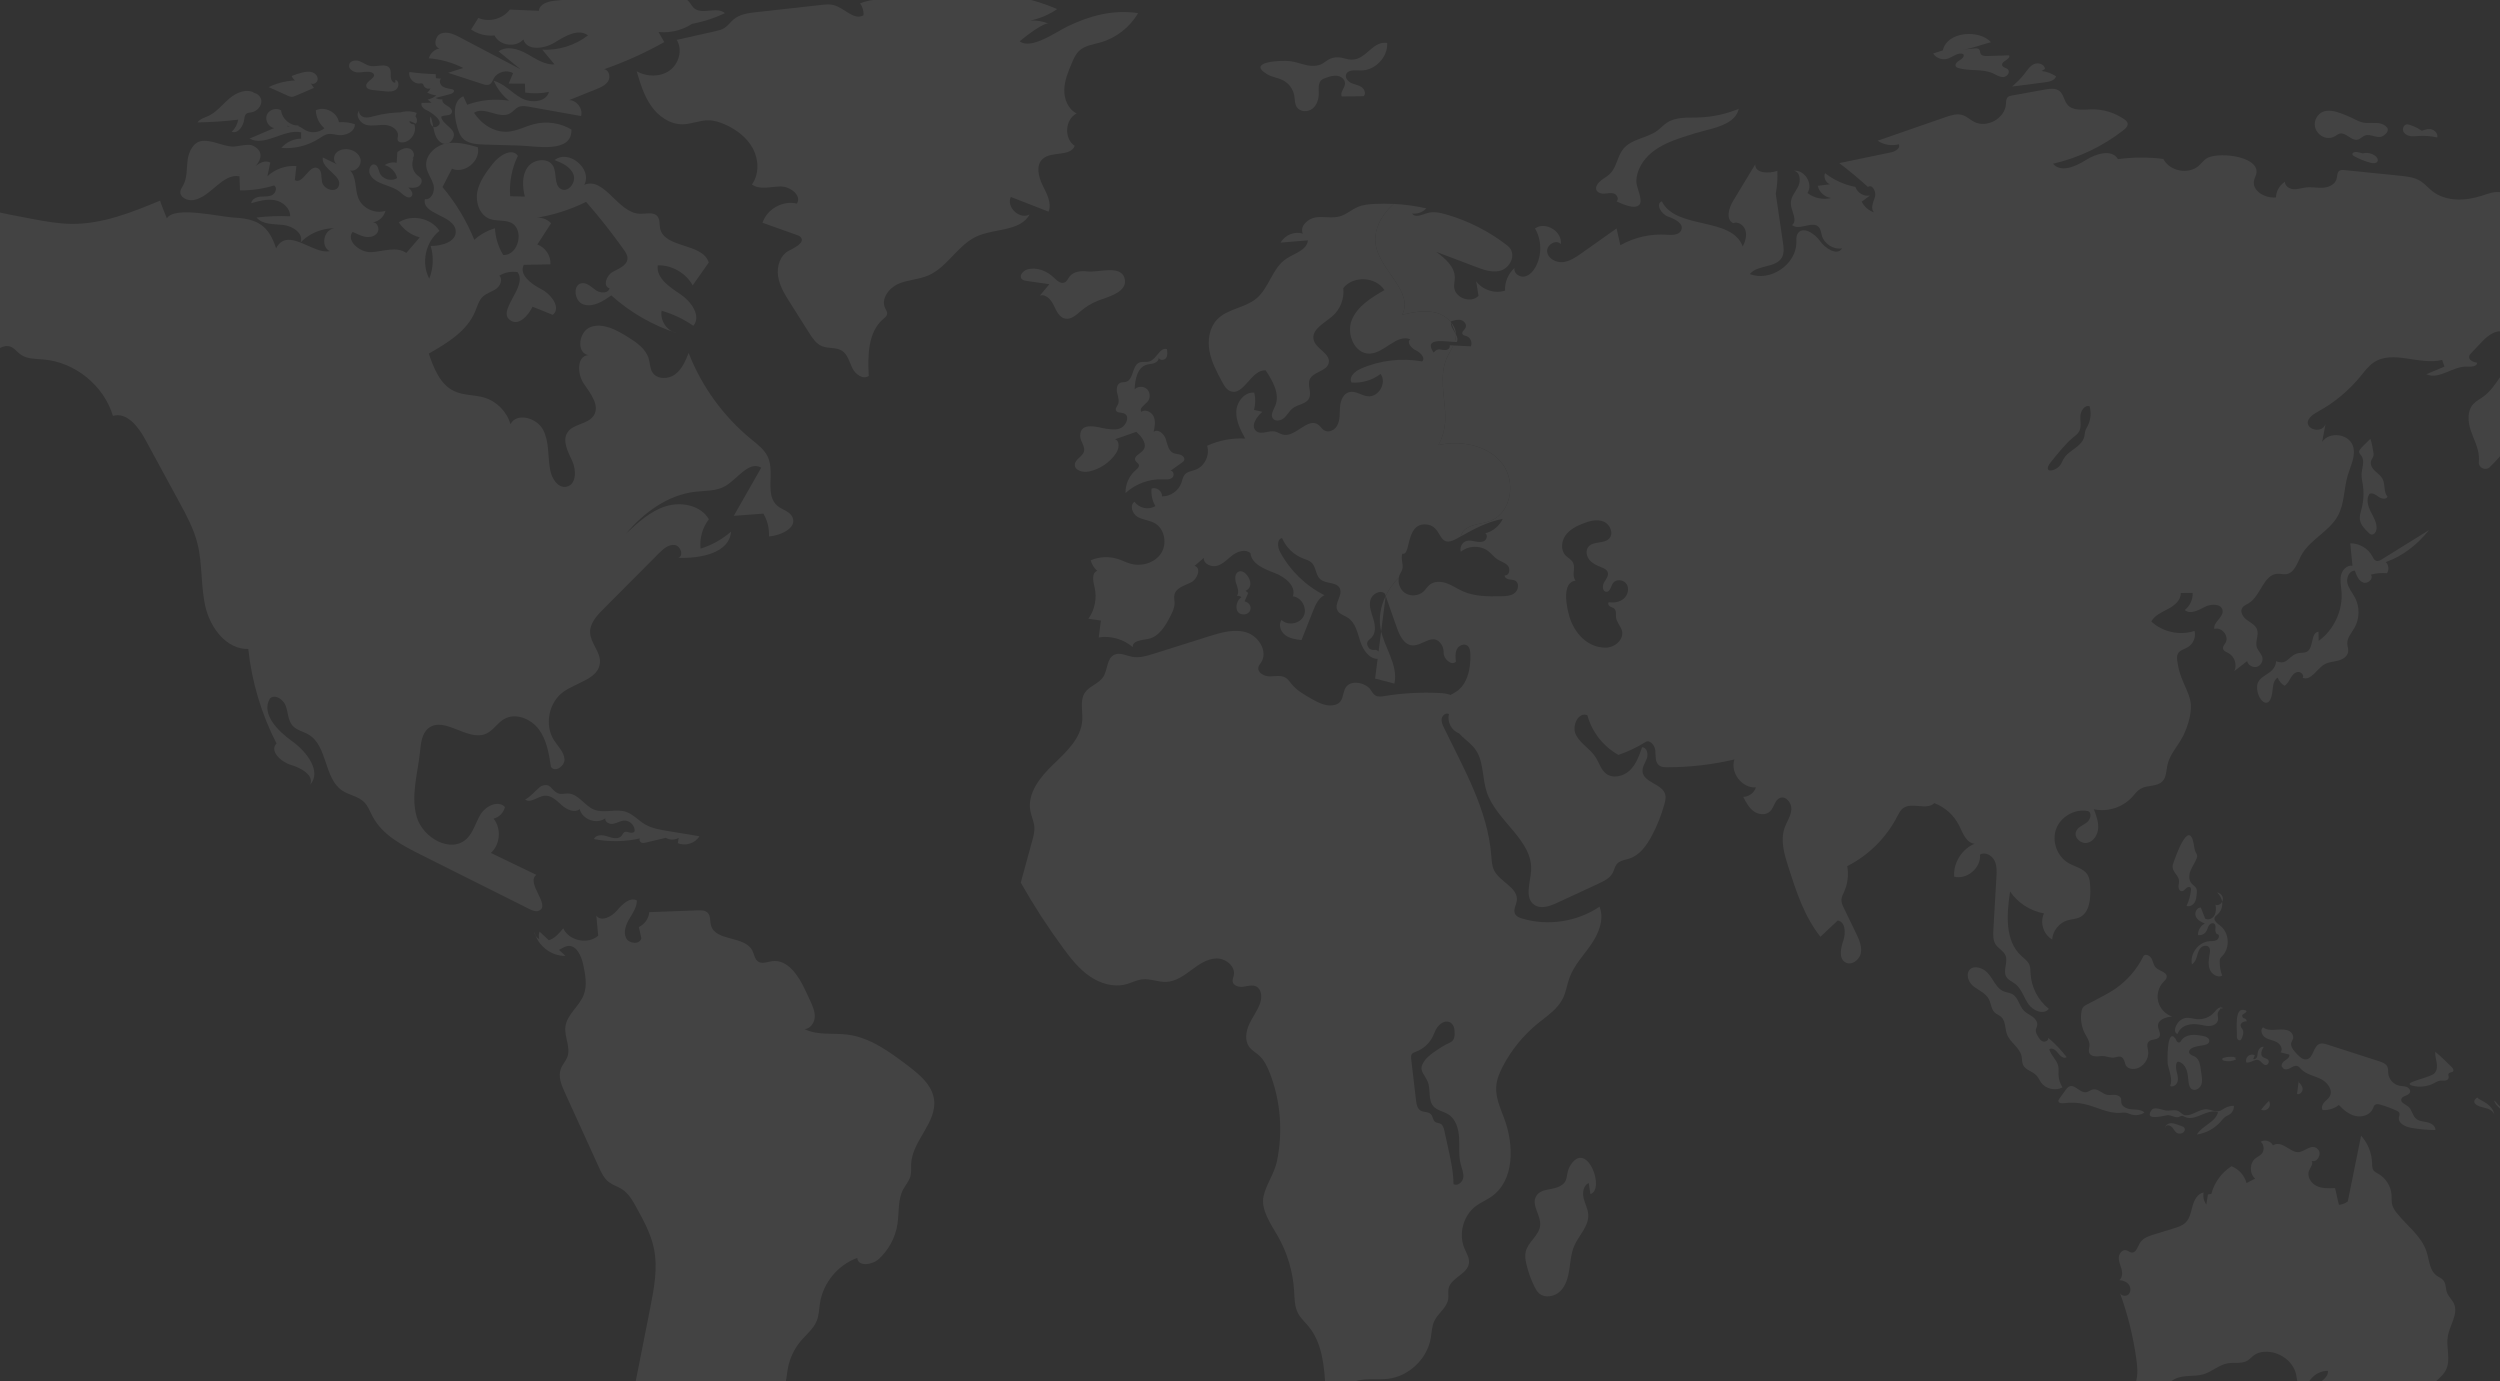 <svg xmlns="http://www.w3.org/2000/svg" width="391" height="216" viewBox="0 0 391 216" fill="none"><rect x="0" y="0" width="391" height="216" fill="#333333" stroke="none"/><g opacity="0.08"><path d="M250.168 141.806C246.684 144.161 242.132 144.866 238.101 143.671C237.648 143.539 237.158 143.344 236.952 142.918C236.64 142.28 237.137 141.56 237.226 140.856C237.483 138.835 234.604 137.963 233.688 136.145C233.326 135.427 233.298 134.593 233.235 133.792C232.677 126.681 228.971 120.273 225.851 113.859C225.626 113.392 225.395 112.885 225.489 112.373C225.584 111.863 226.17 111.422 226.625 111.674C226.285 112.882 227.029 114.292 228.214 114.698C228.759 112.629 229.052 109.912 227.199 108.847C226.568 108.485 225.811 108.421 225.084 108.385C222.22 108.243 219.343 108.404 216.516 108.864C216.043 108.94 215.524 109.018 215.116 108.774C214.75 108.558 214.564 108.143 214.307 107.805C213.614 106.876 211.763 106.371 210.779 107.181C209.687 108.081 210.52 110.039 208.431 110.312C207.248 110.466 206.112 109.857 205.073 109.267C203.962 108.636 202.826 107.985 202.016 106.999C201.729 106.646 201.475 106.25 201.092 106.009C200.352 105.544 199.402 105.796 198.53 105.786C197.658 105.779 196.593 105.144 196.828 104.305C196.901 104.044 197.091 103.836 197.241 103.608C198.338 101.926 196.886 99.529 194.973 98.921C193.058 98.312 190.991 98.918 189.073 99.522C186.201 100.429 183.326 101.338 180.451 102.242C179.365 102.586 178.228 102.932 177.106 102.728C176.147 102.552 175.14 101.984 174.262 102.411C173.072 102.989 173.265 104.761 172.546 105.873C171.859 106.935 170.394 107.276 169.685 108.325C168.866 109.541 169.353 111.164 169.268 112.628C169.101 115.45 166.779 117.593 164.739 119.552C162.698 121.509 160.627 124.061 161.151 126.841C161.312 127.694 161.715 128.5 161.775 129.364C161.823 130.082 161.633 130.791 161.443 131.483C160.846 133.67 160.248 135.857 159.648 138.044C161.656 141.592 163.876 145.02 166.294 148.302C167.486 149.92 168.753 151.53 170.404 152.674C172.054 153.82 174.161 154.461 176.104 153.944C176.973 153.712 177.786 153.259 178.682 153.167C179.931 153.037 181.158 153.624 182.409 153.569C183.872 153.508 185.142 152.595 186.317 151.723C187.492 150.851 188.77 149.949 190.232 149.905C191.697 149.863 193.274 151.133 192.963 152.562C192.893 152.874 192.742 153.184 192.787 153.502C192.882 154.183 193.764 154.417 194.442 154.325C195.122 154.232 195.847 153.981 196.463 154.282C197.303 154.695 197.397 155.877 197.12 156.77C196.743 157.981 195.932 159.002 195.394 160.149C194.856 161.298 194.633 162.753 195.398 163.763C195.794 164.286 196.396 164.609 196.887 165.044C197.705 165.767 198.193 166.788 198.589 167.805C200.291 172.156 200.667 177.006 199.722 181.577C199.302 183.595 198.017 185.243 197.613 187.108C197.157 189.212 198.835 191.562 199.819 193.275C201.319 195.884 202.208 198.844 202.397 201.846C202.47 203.042 202.449 204.296 202.997 205.362C203.41 206.161 204.101 206.772 204.673 207.467C206.858 210.133 207.132 213.831 207.313 217.275C207.774 217.888 208.724 217.881 209.418 217.556C210.111 217.229 210.671 216.668 211.347 216.306C213.043 215.396 215.113 215.869 217.024 215.654C220.312 215.282 223.199 212.566 223.767 209.306C223.927 208.4 223.929 207.451 224.319 206.621C224.906 205.37 226.314 204.521 226.502 203.152C226.576 202.61 226.442 202.045 226.56 201.51C226.934 199.82 229.52 199.289 229.743 197.572C229.85 196.748 229.348 195.986 229.028 195.219C228.076 192.939 228.877 190.06 230.866 188.598C231.609 188.05 232.481 187.695 233.237 187.169C236.891 184.634 236.813 179.134 235.271 174.961C234.669 173.333 233.897 171.689 234.007 169.957C234.08 168.815 234.538 167.732 235.072 166.72C236.41 164.175 238.266 161.903 240.491 160.084C241.943 158.899 243.608 157.833 244.435 156.152C244.943 155.127 245.084 153.958 245.482 152.885C246.202 150.927 247.71 149.388 248.885 147.667C250.063 145.949 250.935 143.745 250.168 141.806ZM228.856 184.179C228.756 184.895 227.95 185.565 227.33 185.193C227.306 183.281 226.898 181.397 226.487 179.527C226.29 178.632 226.094 177.736 225.898 176.843C225.806 176.426 225.678 175.961 225.306 175.76C225.039 175.615 224.699 175.639 224.453 175.461C224.086 175.194 224.113 174.618 223.806 174.278C223.408 173.838 222.66 173.994 222.157 173.679C221.657 173.366 221.537 172.702 221.469 172.115L220.71 165.639C220.681 165.39 220.655 165.118 220.788 164.902C220.935 164.663 221.228 164.57 221.492 164.471C222.623 164.042 223.579 163.168 224.102 162.078C224.325 161.613 224.476 161.112 224.78 160.696C225.882 159.204 227.358 159.649 227.484 161.114C227.659 163.149 226.853 162.891 225.712 163.606C224.838 164.154 223.333 165.075 222.73 165.988C221.822 167.365 222.628 167.751 223.254 169.089C223.832 170.331 223.28 172.002 224.191 173.027C224.78 173.693 225.767 173.812 226.518 174.288C227.691 175.032 228.125 176.537 228.204 177.92C228.282 179.306 228.102 180.721 228.45 182.065C228.63 182.767 228.955 183.464 228.856 184.179Z" fill="white"></path><path d="M240.231 187.134C239.485 188.497 241.009 190.078 240.886 191.626C240.76 193.213 238.983 194.209 238.619 195.759C238.47 196.396 238.58 197.065 238.726 197.704C239.009 198.927 239.436 200.117 239.996 201.242C240.174 201.604 240.373 201.966 240.668 202.243C241.579 203.094 243.153 202.808 244.035 201.93C244.919 201.052 245.262 199.77 245.445 198.537C245.631 197.304 245.705 196.032 246.197 194.885C246.911 193.218 248.495 191.811 248.406 190C248.361 189.095 247.888 188.272 247.678 187.391C247.469 186.509 247.647 185.389 248.474 185.018C248.563 185.596 248.652 186.174 248.741 186.753C251.089 186.02 248.21 178.264 245.66 182.188C244.624 183.786 245.65 184.862 243.59 185.688C242.477 186.133 240.901 185.908 240.231 187.134Z" fill="white"></path><path d="M418.775 48.885C418.715 48.623 418.506 48.414 418.299 48.228C416.883 46.931 415.307 45.81 413.613 44.914C414.681 44.821 415.786 44.721 416.736 44.211C417.689 43.709 418.453 42.689 418.315 41.623C418.074 39.8 415.493 38.741 415.755 36.925C415.88 36.106 416.59 35.279 416.205 34.545C415.933 34.043 415.283 33.912 414.713 33.834C411.729 33.432 408.747 33.03 405.756 32.636C405.886 33.772 405.57 35.039 404.651 35.727C403.722 36.407 402.162 36.183 401.722 35.125C401.575 34.754 401.56 34.321 401.303 34.005C400.772 33.324 399.696 33.718 398.879 34.035C397.125 34.716 395.115 34.716 393.361 34.027C393.021 33.889 392.649 33.703 392.511 33.363C392.301 32.861 392.649 32.313 392.681 31.771C392.725 30.845 391.767 30.126 390.841 30.041C389.922 29.964 389.024 30.334 388.137 30.62C385.561 31.455 382.512 31.563 380.391 29.878C379.766 29.384 379.25 28.75 378.577 28.325C377.627 27.723 376.46 27.599 375.34 27.483C372.455 27.19 369.581 26.896 366.699 26.603C366.422 26.572 366.105 26.557 365.872 26.718C365.5 26.989 365.563 27.553 365.437 27.993C365.207 28.851 364.233 29.299 363.351 29.361C362.464 29.422 361.566 29.214 360.686 29.315C360.029 29.384 359.388 29.632 358.731 29.593C358.066 29.554 357.346 29.09 357.362 28.434C356.535 28.952 355.985 29.894 355.957 30.876C354.279 31.061 352.169 29.863 352.533 28.21C352.632 27.785 352.878 27.406 352.918 26.974C353.143 24.285 346.497 23.69 344.997 24.849C344.586 25.166 344.272 25.591 343.884 25.93C342.254 27.352 339.332 26.788 338.343 24.856C335.995 24.563 333.605 24.578 331.249 24.887C330.291 23.265 327.802 24.029 326.211 25.042C324.619 26.054 322.3 27.051 321.088 25.606C325.106 24.695 328.915 22.871 332.152 20.321C332.477 20.066 332.833 19.719 332.757 19.301C332.71 19.015 332.464 18.814 332.223 18.645C330.731 17.609 328.899 17.061 327.085 17.107C325.755 17.137 324.177 17.377 323.337 16.357C322.81 15.731 322.755 14.766 322.114 14.248C321.504 13.753 320.633 13.869 319.858 14.001C318.151 14.31 316.434 14.619 314.727 14.927C314.463 14.973 314.17 15.035 313.984 15.229C313.746 15.491 313.759 15.893 313.738 16.256C313.591 18.512 310.754 20.104 308.746 19.053C308.121 18.72 307.587 18.195 306.906 17.986C306.048 17.731 305.129 18.025 304.286 18.319C300.739 19.547 297.198 20.775 293.661 22.004C294.612 22.653 295.855 22.862 296.967 22.567C297.3 23.163 296.433 23.688 295.768 23.827C293.065 24.392 290.368 24.955 287.662 25.512C289.209 26.686 290.709 27.93 292.146 29.236C292.839 28.749 293.499 30.016 293.235 30.828C292.978 31.639 292.491 32.643 293.112 33.223C292.284 32.944 291.573 32.334 291.172 31.546C291.604 31.229 292.02 30.905 292.455 30.58C291.512 30.774 290.476 30.156 290.19 29.236C288.465 28.904 286.819 28.162 285.437 27.081C285.16 27.73 285.539 28.58 286.209 28.819C285.576 28.904 284.934 28.982 284.301 29.059C284.51 30.048 285.4 30.851 286.403 30.967C285.136 31.291 283.722 30.989 282.686 30.187C283.628 28.765 282.246 26.509 280.545 26.71C281.518 26.841 281.683 28.239 281.257 29.12C280.825 30.009 280.066 30.805 280.084 31.786C280.097 32.992 281.22 34.436 280.283 35.201C281.419 36.152 283.537 34.422 284.487 35.549C284.78 35.904 284.811 36.391 284.934 36.832C285.306 38.154 286.759 39.072 288.112 38.841C287.332 40.077 285.476 38.857 284.626 37.667C283.785 36.477 281.882 35.295 281.149 36.554C280.909 36.971 280.956 37.473 280.956 37.944C280.909 41.383 276.875 44.11 273.668 42.866C274.888 41.359 277.754 41.955 278.692 40.262C279.068 39.567 278.969 38.717 278.854 37.936C278.474 35.387 278.103 32.837 277.726 30.287C277.948 29.113 278.035 27.907 277.98 26.718C276.634 27.189 274.472 27.128 274.519 25.705C273.375 27.598 272.231 29.483 271.088 31.377C270.391 32.513 269.868 34.305 271.056 34.899C271.852 34.575 272.781 35.247 273.004 36.081C273.237 36.908 272.943 37.789 272.564 38.562C270.847 33.818 262.17 36.005 259.913 31.492C258.877 31.894 259.819 33.486 260.863 33.864C261.916 34.243 263.35 34.914 262.965 35.958C262.672 36.776 261.544 36.776 260.678 36.715C258.173 36.537 255.615 37.117 253.422 38.352C253.228 37.472 253.026 36.599 252.833 35.725C251.011 37.016 249.179 38.306 247.354 39.604C246.467 40.23 245.522 40.879 244.441 40.995C243.36 41.102 242.114 40.454 241.975 39.38C241.836 38.298 243.404 37.355 244.101 38.19C244.402 36.212 241.698 34.558 240.075 35.733C241.148 37.556 241.179 39.951 240.135 41.798C239.75 42.486 239.153 43.135 238.381 43.259C237.601 43.374 236.703 42.702 236.868 41.93C235.876 42.803 235.321 44.139 235.389 45.453C233.782 45.979 231.866 45.352 230.869 43.977C230.994 44.742 231.117 45.499 231.24 46.264C230.081 47.508 227.547 46.612 227.432 44.911C227.401 44.41 227.531 43.915 227.531 43.412C227.531 41.697 226.016 40.422 224.642 39.395C226.696 40.175 228.77 40.956 230.824 41.736C231.984 42.176 233.219 42.624 234.434 42.392C236.211 42.052 237.355 39.665 235.777 38.428C232.942 36.211 229.673 34.542 226.21 33.545C225.215 33.259 224.147 33.027 223.165 33.344C222.362 33.6 221.289 34.109 220.857 33.391C221.66 33.506 222.524 33.197 223.074 32.587C221.396 32.216 219.697 31.976 217.98 31.892C216.001 33.646 214.658 36.133 215.229 38.637C216.111 42.493 221.118 45.722 219.286 49.222C221.011 48.836 222.809 48.457 224.519 48.89C225.437 49.114 226.327 49.655 226.929 50.381C226.922 50.343 226.929 50.304 226.937 50.266C227.448 50.096 227.995 49.919 228.521 50.065C229.039 50.204 229.463 50.814 229.201 51.294C229.023 51.626 228.56 51.904 228.722 52.244C228.83 52.461 229.118 52.492 229.34 52.561C229.974 52.755 230.33 53.574 230.036 54.168C229.125 54.114 228.212 54.068 227.301 54.03C226.992 54.694 226.573 55.327 226.28 55.992C225.053 58.766 225.948 61.949 226.05 64.978C226.094 66.531 225.738 68.262 224.966 69.606C225.152 69.567 225.338 69.529 225.524 69.498C228.963 68.911 232.89 69.784 234.999 72.565C237.101 75.347 236.397 80.13 233.167 81.435C231.937 81.93 230.508 81.914 229.387 82.617C228.932 82.895 228.592 83.39 228.437 83.908C230.523 82.726 232.672 81.59 235.028 81.15C234.512 82.263 233.484 83.112 232.301 83.406C232.696 83.661 232.562 84.326 232.17 84.58C231.774 84.835 231.256 84.788 230.801 84.696C230.337 84.603 229.858 84.479 229.403 84.595C229 84.696 228.686 85.004 228.529 85.383C228.453 85.553 228.414 85.738 228.414 85.924C228.414 86.055 228.437 86.171 228.476 86.294C229.675 85.29 231.591 85.259 232.811 86.241C233.282 86.619 233.654 87.114 234.156 87.454C234.714 87.825 235.439 87.994 235.863 88.52C236.282 89.053 235.989 90.12 235.332 89.98C235.308 90.312 235.656 90.552 235.981 90.613C236.305 90.675 236.661 90.652 236.955 90.799C237.635 91.154 237.512 92.251 236.915 92.731C236.321 93.21 235.494 93.249 234.73 93.256C232.719 93.287 230.641 93.302 228.801 92.484C227.937 92.105 227.157 91.541 226.259 91.224C225.369 90.907 224.288 90.876 223.561 91.486C223.22 91.772 222.998 92.173 222.673 92.483C221.893 93.232 220.571 93.332 219.689 92.707C218.964 92.181 218.608 91.208 218.778 90.327C217.943 91.169 217.234 92.143 216.721 93.202C217.163 94.453 217.603 95.72 218.043 96.972C218.189 97.382 218.331 97.783 218.477 98.185C218.901 99.413 219.598 100.851 220.888 100.936C222.527 101.044 224.165 98.819 225.464 100.828C225.71 101.214 225.788 101.678 225.788 102.141C225.78 103.053 227.031 104.197 227.704 103.486C227.626 102.829 227.558 102.126 227.859 101.531C228.16 100.944 228.987 100.58 229.513 100.99C229.866 101.269 229.937 101.77 229.96 102.211C229.992 102.867 229.96 103.533 229.877 104.181C229.675 105.734 229.057 107.349 227.743 108.184C226.715 108.833 225.246 109.297 226.081 110.671C226.275 110.972 227.055 110.625 227.27 110.918C227.757 111.599 227.416 112.317 227.487 113.121C227.618 114.828 229.557 115.686 230.617 117.031C232.086 118.885 231.777 121.543 232.502 123.799C233.978 128.412 239.789 131.371 239.465 136.2C239.334 138.077 238.413 140.434 239.96 141.516C240.996 142.234 242.41 141.724 243.553 141.192C245.695 140.202 247.841 139.206 249.99 138.209C250.864 137.807 251.791 137.352 252.239 136.494C252.471 136.046 252.547 135.52 252.872 135.134C253.351 134.57 254.178 134.493 254.882 134.262C256.466 133.728 257.523 132.237 258.319 130.762C259.178 129.162 259.85 127.462 260.329 125.709C260.452 125.245 260.57 124.758 260.452 124.287C260.036 122.58 257.044 122.417 256.89 120.664C256.83 119.93 257.337 119.28 257.578 118.585C257.817 117.89 257.555 116.863 256.822 116.87C256.379 118.167 255.9 119.52 254.919 120.47C253.929 121.429 252.262 121.83 251.178 120.988C250.375 120.37 250.113 119.296 249.563 118.446C248.728 117.132 247.215 116.336 246.488 114.961C245.763 113.586 246.828 111.268 248.268 111.863C248.969 114.467 250.754 116.754 253.121 118.067C254.581 117.572 255.987 116.908 257.301 116.089C257.958 115.563 258.824 116.545 258.892 117.379C258.963 118.221 258.832 119.242 259.51 119.728C259.858 119.984 260.322 119.999 260.756 119.999C264.295 119.999 267.826 119.589 271.266 118.778C270.561 120.833 272.456 123.305 274.626 123.152C274.365 123.993 273.522 124.62 272.64 124.628C273.066 125.454 273.514 126.319 274.27 126.876C275.027 127.424 276.181 127.548 276.844 126.892C277.472 126.281 277.556 125.145 278.367 124.805C279.309 124.411 280.244 125.593 280.168 126.613C280.092 127.634 279.451 128.507 279.11 129.472C278.422 131.442 279.063 133.605 279.697 135.591C280.927 139.423 282.202 143.356 284.712 146.509C285.615 145.659 286.521 144.817 287.424 143.966C288.646 144.175 288.685 145.929 288.298 147.095C287.903 148.277 287.539 149.861 288.599 150.502C289.549 151.074 290.824 150.155 291.033 149.073C291.24 147.984 290.745 146.91 290.266 145.913C289.641 144.638 289.023 143.356 288.405 142.073C288.188 141.632 287.963 141.161 288.002 140.667C288.034 140.242 288.243 139.863 288.421 139.477C288.976 138.233 289.154 136.811 288.908 135.467C292.222 133.783 294.996 131.048 296.703 127.741C296.967 127.246 297.213 126.721 297.669 126.388C299.03 125.399 301.318 126.79 302.524 125.608C304.2 126.234 305.616 127.516 306.411 129.124C306.99 130.298 307.532 131.859 308.838 131.959C306.836 132.778 305.474 134.958 305.629 137.113C307.647 137.623 309.872 135.715 309.67 133.651C310.458 133.203 311.503 133.752 311.919 134.555C312.338 135.359 312.29 136.316 312.238 137.213C312.081 139.94 311.919 142.66 311.764 145.38C311.72 146.191 311.688 147.064 312.136 147.737C312.56 148.37 313.366 148.726 313.659 149.436C314.099 150.479 313.217 151.793 313.79 152.774C314.099 153.291 314.709 153.523 315.18 153.886C316.185 154.659 316.526 156.01 317.251 157.053C317.978 158.097 319.656 158.776 320.444 157.78C318.766 156.466 317.693 154.41 317.583 152.279C317.562 151.792 317.575 151.282 317.376 150.842C317.128 150.285 316.596 149.922 316.146 149.513C313.518 147.11 313.845 142.961 314.377 139.438C315.599 141.222 317.554 142.482 319.685 142.853C318.999 144.268 319.593 146.16 320.96 146.933C321.054 145.549 322.088 144.283 323.426 143.92C324.007 143.757 324.624 143.749 325.174 143.509C326.818 142.798 326.996 140.573 326.912 138.789C326.881 138.086 326.841 137.352 326.465 136.765C325.831 135.799 324.548 135.575 323.543 135.004C321.742 133.984 320.86 131.581 321.588 129.634C322.305 127.695 324.541 126.443 326.572 126.852C327.245 127.145 326.944 128.211 326.355 128.652C325.768 129.092 324.965 129.355 324.695 130.043C324.308 130.985 325.452 132.036 326.449 131.82C327.446 131.611 328.087 130.553 328.155 129.533C328.218 128.513 327.847 127.524 327.478 126.566C329.624 127.037 331.99 126.279 333.467 124.658C333.883 124.202 334.254 123.668 334.788 123.36C335.83 122.75 337.322 123.082 338.181 122.224C338.838 121.567 338.791 120.516 338.992 119.613C339.372 117.928 340.667 116.638 341.442 115.101C342.199 113.562 342.955 111.199 342.547 109.499C342.254 108.263 341.612 107.142 341.17 105.952C340.853 105.11 340.639 104.237 340.521 103.341C340.476 102.978 340.445 102.576 340.615 102.252C340.916 101.672 341.657 101.534 342.214 101.194C343.042 100.684 343.473 99.61 343.227 98.675C340.932 99.44 338.241 98.861 336.471 97.207C336.982 96.218 338.118 95.755 339.099 95.229C340.089 94.711 341.118 93.862 341.071 92.742C341.696 92.742 342.314 92.742 342.934 92.734C342.979 93.753 342.5 94.781 341.696 95.406C342.547 96.141 343.822 95.445 344.827 94.92C345.824 94.394 347.494 94.394 347.617 95.514C347.732 96.589 346.101 97.315 346.327 98.373C347.468 97.987 348.69 99.509 348.072 100.544C347.902 100.822 347.633 101.093 347.677 101.417C347.732 101.811 348.195 101.966 348.544 102.159C349.509 102.669 349.928 103.998 349.434 104.972C350.104 104.446 350.776 103.928 351.449 103.404C351.604 104.022 352.3 104.439 352.925 104.299C353.543 104.153 353.978 103.458 353.839 102.839C353.705 102.229 353.143 101.804 352.957 101.217C352.679 100.328 353.313 99.339 353.004 98.458C352.763 97.77 352.03 97.407 351.433 96.975C350.839 96.542 350.305 95.762 350.661 95.121C350.878 94.726 351.342 94.564 351.719 94.332C353.614 93.159 354.014 89.812 356.242 89.735C356.689 89.719 357.129 89.859 357.569 89.797C358.836 89.62 359.278 88.082 359.872 86.946C361.186 84.419 364.246 83.191 365.631 80.695C366.689 78.779 366.565 76.438 367.191 74.329C367.647 72.799 368.513 71.207 367.979 69.701C367.314 67.823 364.278 67.452 363.181 69.121C363.359 68.179 363.534 67.236 363.72 66.285C363.055 68.426 358.645 66.494 362.485 64.4C365.05 63.01 367.346 61.101 369.194 58.845C369.819 58.08 370.413 57.253 371.233 56.696C374.256 54.657 378.413 57.183 381.951 56.295C382.075 56.643 382.19 56.99 382.315 57.338C381.363 57.732 380.42 58.134 379.478 58.528C381.472 59.462 383.621 57.245 385.823 57.338C386.464 57.361 387.391 57.369 387.43 56.735C386.833 56.643 386.072 56.319 386.179 55.731C386.218 55.514 386.373 55.345 386.527 55.19C387.098 54.58 387.679 53.977 388.257 53.367C389.223 52.347 390.783 51.266 391.89 52.146C392.725 52.818 392.338 54.433 391.286 54.658C391.974 55.346 393.142 54.719 393.83 54.024C394.516 53.336 395.406 52.502 396.317 52.857C396.573 52.348 396.573 51.721 396.332 51.212C397.068 50.802 397.971 50.71 398.767 50.956C398.28 51.366 397.947 51.961 397.848 52.594C397.777 53.004 397.809 53.421 397.686 53.815C397.243 55.283 395.283 55.453 393.898 56.125C391.456 57.307 390.605 60.437 388.412 62.02C387.87 62.415 387.26 62.709 386.812 63.203C385.846 64.269 385.969 65.93 386.417 67.298C386.88 68.665 387.616 69.979 387.7 71.416C387.715 71.686 387.708 71.957 387.687 72.22C387.584 73.178 388.76 73.711 389.432 73.031C389.595 72.861 389.757 72.699 389.919 72.536C390.699 71.732 391.511 70.906 391.906 69.855C392.176 69.113 392.299 68.21 392.987 67.823C393.49 67.537 394.115 67.661 394.686 67.561C395.259 67.468 395.869 66.889 395.584 66.379C394.649 65.715 394.812 64.038 395.845 63.551C396.28 63.752 396.712 63.961 397.144 64.17C398.172 63.698 396.618 62.014 397.183 61.033C397.4 60.654 397.916 60.422 397.9 59.99C397.885 59.449 397.12 59.356 396.586 59.441C396.233 57.688 397.445 55.764 399.175 55.331C399.146 55.694 399.115 56.065 399.083 56.428C399.942 55.887 400.798 55.346 401.656 54.797C401.811 55.214 401.957 55.632 402.104 56.057C403.133 56.59 403.936 54.249 405.002 54.681C405.235 54.782 405.389 54.991 405.583 55.145C406.347 55.771 407.724 55.292 407.931 54.326C408.729 50.664 413.179 50.494 416.912 50.185C417.778 50.114 418.977 49.734 418.775 48.885ZM253.987 93.597C253.361 94.162 252.456 94.316 251.623 94.185C251.422 94.355 251.568 94.703 251.791 94.841C252.016 94.98 252.293 95.019 252.487 95.204C252.835 95.536 252.697 96.108 252.749 96.58C252.851 97.353 253.508 97.939 253.683 98.689C254.003 100.042 252.54 101.285 251.15 101.293C248.244 101.316 246.202 98.959 245.454 96.425C245.022 94.98 244.195 91.048 246.42 90.824C245.747 89.943 246.451 88.969 246.035 88.027C245.802 87.517 245.229 87.27 244.844 86.86C244.072 86.041 244.187 84.658 244.844 83.738C245.501 82.819 246.551 82.278 247.603 81.868C248.629 81.466 249.788 81.157 250.801 81.575C251.822 81.992 252.432 83.437 251.673 84.233C250.856 85.091 249.179 84.596 248.43 85.523C247.956 86.095 248.121 87 248.592 87.571C249.071 88.143 249.781 88.46 250.469 88.73C250.856 88.885 251.273 89.062 251.427 89.441C251.668 90.006 251.181 90.577 250.872 91.102C250.571 91.635 250.631 92.562 251.241 92.562C251.838 92.554 251.93 91.712 252.262 91.218C252.725 90.522 253.924 90.63 254.388 91.333C254.846 92.029 254.605 93.041 253.987 93.597ZM326.527 66.579C326.396 66.834 326.234 67.088 326.15 67.367C326.056 67.676 326.056 68.008 325.98 68.317C325.747 69.244 324.891 69.847 324.117 70.411C323.577 70.797 323.043 71.23 322.719 71.809C322.588 72.048 322.494 72.311 322.347 72.551C321.583 73.842 319.287 74.104 320.732 72.304C321.622 71.184 322.949 69.538 324.056 68.565C324.433 68.232 324.897 67.954 325.153 67.521C325.569 66.81 325.339 65.921 325.368 65.103C325.391 64.284 326.02 63.302 326.807 63.535C327.101 64.531 327.001 65.643 326.527 66.579ZM227.712 52.316C227.72 52.401 227.72 52.486 227.712 52.578C227.688 52.895 227.618 53.197 227.518 53.49C227.641 53.498 227.757 53.498 227.851 53.49C228.037 53.096 227.921 52.71 227.712 52.316ZM221.676 71.918C223.144 71.81 224.241 70.882 224.969 69.608C223.579 69.939 222.21 70.619 221.676 71.918Z" fill="white"></path><path d="M233.167 81.436C231.939 81.931 230.51 81.915 229.39 82.618C228.932 82.897 228.591 83.391 228.437 83.909C228.254 84.01 228.068 84.117 227.882 84.218C224.62 86.072 225.84 81.993 222.788 82.016C219.815 82.039 220.671 87.023 219.341 86.582C219.001 87.339 219.558 88.243 219.32 89.038C219.234 89.317 219.063 89.556 218.94 89.819C218.862 89.981 218.81 90.151 218.778 90.328C217.943 91.17 217.231 92.144 216.721 93.203C216.681 93.087 216.645 92.978 216.606 92.863C215.88 92.145 214.551 92.909 214.318 93.898C214.085 94.886 214.519 95.899 214.812 96.872C215.106 97.846 215.208 99.035 214.48 99.754C214.101 100.133 213.483 100.395 214.032 101.261C214.226 101.578 214.614 101.702 214.983 101.647C215.771 101.531 216.443 102.991 215.671 103.037C214.25 103.207 213.205 101.716 212.758 100.348C212.318 98.989 212.009 97.405 210.81 96.616C210.224 96.23 209.428 96.044 209.143 95.403C208.664 94.329 210.054 93.07 209.543 92.011C209.041 90.976 207.358 91.355 206.483 90.59C205.751 89.933 205.85 88.674 205.139 88.002C204.776 87.653 204.273 87.523 203.81 87.345C202.342 86.781 201.128 85.607 200.518 84.161C199.676 84.316 199.8 85.568 200.202 86.325C201.747 89.214 204.205 91.61 207.133 93.085C206.182 93.564 205.711 94.646 205.324 95.642C204.73 97.126 204.142 98.617 203.555 100.108C202.658 100 201.723 99.868 201.005 99.328C200.286 98.787 199.9 97.682 200.433 96.964C201.415 97.915 203.316 97.574 203.903 96.346C204.49 95.102 203.563 93.418 202.203 93.263C202.775 91.64 200.951 90.219 199.344 89.608C197.737 88.998 195.765 88.225 195.573 86.517C194.838 85.861 193.656 86.193 192.86 86.765C192.064 87.344 191.4 88.14 190.465 88.457C189.538 88.774 188.216 88.241 188.27 87.259C187.791 87.676 187.312 88.086 186.833 88.503C187.922 88.812 187.305 90.559 186.3 91.077C185.295 91.586 183.928 91.911 183.68 93.016C183.58 93.456 183.711 93.919 183.703 94.383C183.695 95.078 183.371 95.735 183.054 96.361C182.266 97.899 181.253 99.613 179.553 99.93C178.557 100.116 177.034 100.224 177.173 101.221C175.736 99.969 173.726 99.39 171.841 99.691C171.957 98.81 172.072 97.93 172.181 97.056C171.531 96.955 170.875 96.863 170.226 96.77C171.23 95.379 171.593 93.532 171.191 91.864C170.967 90.929 170.696 89.615 171.601 89.283C171.115 88.85 170.759 88.271 170.581 87.638C171.934 87.043 173.51 86.981 174.917 87.452C175.527 87.652 176.106 87.954 176.725 88.139C178.472 88.665 180.574 88.077 181.578 86.563C182.583 85.041 182.166 82.677 180.566 81.804C179.724 81.348 178.703 81.309 177.876 80.814C177.065 80.32 176.64 78.96 177.459 78.473C178.132 79.501 179.677 79.818 180.697 79.146C180.219 78.327 180.01 77.361 180.103 76.419C180.853 76.109 181.819 76.82 181.726 77.632C183.055 77.662 184.354 76.751 184.778 75.491C184.933 75.058 184.995 74.58 185.296 74.224C185.698 73.754 186.394 73.684 186.973 73.467C188.411 72.927 189.261 71.172 188.789 69.72C190.644 68.862 192.715 68.476 194.748 68.592C194.029 67.263 193.287 65.849 193.357 64.335C193.427 62.828 194.655 61.268 196.154 61.407C196.386 62.287 196.371 63.23 196.123 64.111C196.564 64.211 196.996 64.304 197.437 64.404C196.486 65.192 195.521 66.714 196.509 67.456C197.297 68.043 198.426 67.286 199.392 67.487C199.833 67.58 200.211 67.873 200.644 67.974C202.6 68.46 204.493 65.246 206.146 66.398C206.703 66.784 206.926 67.572 207.876 67.456C208.402 67.386 208.858 67.054 209.114 66.59C209.661 65.64 209.483 64.543 209.593 63.492C209.685 62.581 210.124 61.568 211.014 61.329C211.988 61.067 212.923 61.87 213.928 61.978C215.619 62.172 216.948 59.846 215.92 58.486C214.637 59.468 212.991 59.955 211.376 59.823C210.897 58.988 211.894 58.084 212.768 57.691C215.773 56.354 219.181 55.944 222.419 56.531C222.998 55.991 222.165 55.141 221.453 54.801C220.741 54.469 219.953 53.557 220.566 53.062C218.433 52.205 216.561 55.195 214.258 55.303C211.902 55.418 210.533 52.266 211.407 50.072C212.289 47.886 214.475 46.549 216.524 45.374C215.171 43.25 211.632 43.08 210.085 45.065C210.279 46.688 209.622 48.388 208.386 49.454C207.112 50.551 205.032 51.555 205.465 53.185C205.845 54.614 208.125 55.303 207.813 56.755C207.536 58.091 205.349 58.107 204.831 59.366C204.46 60.286 205.18 61.414 204.739 62.303C204.291 63.199 203.016 63.23 202.212 63.832C201.663 64.242 201.354 64.891 200.852 65.355C200.342 65.81 199.422 65.988 199.051 65.408C198.688 64.837 199.167 64.134 199.429 63.507C200.234 61.661 199.074 59.606 197.953 57.929C195.682 57.743 194.506 62.039 192.397 61.166C191.802 60.919 191.454 60.317 191.152 59.745C190.317 58.2 189.475 56.623 189.158 54.893C188.849 53.162 189.15 51.23 190.363 49.964C191.979 48.279 194.691 48.179 196.484 46.695C198.493 45.034 198.98 41.951 201.136 40.491C202.426 39.618 204.405 39.147 204.559 37.594C203.138 37.709 201.715 37.825 200.293 37.942C200.943 36.752 202.48 36.133 203.763 36.544C203.23 35.4 204.551 34.172 205.811 33.994C207.072 33.824 208.392 34.187 209.606 33.825C210.596 33.523 211.383 32.789 212.334 32.379C213.153 32.024 214.064 31.939 214.962 31.893C215.967 31.846 216.977 31.846 217.982 31.893C216.004 33.647 214.661 36.135 215.231 38.638C216.113 42.494 221.121 45.722 219.289 49.223C221.014 48.837 222.812 48.458 224.521 48.891C225.44 49.115 226.33 49.656 226.932 50.382C226.848 51.054 227.395 51.688 227.712 52.314C227.72 52.399 227.72 52.484 227.712 52.577C227.688 52.894 227.62 53.195 227.518 53.488C226.034 53.434 222.55 52.715 224.217 55.149C224.961 54.268 225.306 54.832 226.165 54.739C226.521 54.7 226.853 54.329 226.722 53.997C226.916 54.005 227.107 54.013 227.301 54.028C226.992 54.692 226.576 55.325 226.28 55.991C225.052 58.764 225.95 61.947 226.05 64.976C226.097 66.529 225.741 68.26 224.969 69.604C225.154 69.566 225.34 69.528 225.526 69.497C228.963 68.909 232.889 69.783 234.999 72.564C237.101 75.348 236.397 80.131 233.167 81.436Z" fill="white"></path><path d="M168.939 68.164C168.934 69.02 169.759 69.794 169.531 70.619C169.306 71.434 168.151 71.805 168.101 72.649C168.046 73.592 169.359 73.933 170.286 73.745C171.999 73.396 173.558 72.354 174.536 70.906C175.014 70.198 175.201 68.982 174.395 68.7C175.5 68.312 176.604 67.924 177.71 67.536C178.578 68.276 179.51 69.522 178.795 70.41C178.333 70.982 177.246 71.378 177.574 72.037C177.707 72.305 178.062 72.44 178.125 72.734C178.191 73.044 177.896 73.297 177.653 73.502C176.607 74.38 175.991 75.748 176.029 77.114C177.6 75.663 179.76 74.872 181.897 74.963C182.397 74.985 182.955 75.035 183.338 74.713C183.721 74.39 183.551 73.559 183.058 73.639C183.656 73.21 184.254 72.781 184.852 72.35C184.988 72.253 185.128 72.149 185.194 71.997C185.349 71.639 185.001 71.25 184.633 71.124C184.264 70.999 183.852 71.017 183.499 70.852C182.719 70.487 182.588 69.466 182.318 68.648C182.05 67.83 181.09 67.001 180.428 67.553C180.595 66.767 180.756 65.923 180.446 65.182C180.136 64.441 179.146 63.936 178.5 64.414C178.126 63.86 178.992 63.348 179.446 62.858C179.941 62.324 179.931 61.397 179.416 60.883C178.9 60.369 177.959 60.37 177.455 60.895C177.524 59.381 177.845 57.517 179.289 57.056C179.685 56.929 180.117 56.937 180.511 56.802C180.906 56.667 181.282 56.307 181.217 55.895C181.286 56.377 182.065 56.402 182.354 56.011C182.643 55.619 182.582 55.08 182.508 54.599C181.384 54.277 180.899 56.171 179.784 56.529C179.272 56.693 178.686 56.498 178.19 56.705C177.014 57.197 177.33 59.385 176.101 59.726C175.81 59.807 175.489 59.752 175.212 59.871C174.653 60.111 174.591 60.884 174.727 61.478C174.863 62.072 175.103 62.71 174.846 63.263C174.705 63.566 174.415 63.867 174.533 64.18C174.687 64.593 175.295 64.481 175.712 64.628C176.76 65 176.188 66.232 175.645 66.718C174.965 67.326 173.818 67.167 173.016 67.056C171.812 66.885 168.954 65.834 168.939 68.164Z" fill="white"></path><path d="M195.216 92.739C195.074 92.62 194.931 92.502 194.789 92.384C195.232 92.278 195.528 91.817 195.554 91.362C195.579 90.907 195.385 90.464 195.13 90.087C194.823 89.633 194.292 89.207 193.774 89.385C193.116 89.612 193.106 90.546 193.326 91.206C193.547 91.866 193.859 92.637 193.458 93.206C193.704 93.148 193.978 93.226 194.155 93.406C193.197 94.022 192.972 95.975 194.387 96.089C195.799 96.203 196.077 94.39 194.649 94.06C194.676 93.972 195.231 92.751 195.216 92.739Z" fill="white"></path><path d="M355.417 108.041C355.495 107.279 355.574 106.391 356.22 105.975C356.427 106.503 356.812 106.959 357.301 107.248C357.741 106.994 357.979 106.508 358.236 106.07C358.492 105.632 358.843 105.181 359.343 105.099C359.843 105.017 360.408 105.576 360.144 106.01C361.453 106.527 362.322 104.621 363.536 103.91C364.177 103.535 364.955 103.507 365.675 103.323C366.392 103.139 367.151 102.681 367.253 101.946C367.313 101.517 367.13 101.091 367.117 100.657C367.086 99.731 367.795 98.976 368.25 98.17C369.046 96.764 369.083 94.957 368.345 93.52C367.944 92.741 367.332 92.055 367.133 91.201C366.936 90.348 367.431 89.235 368.305 89.247C368.549 89.992 368.873 90.827 369.604 91.105C370.337 91.383 371.318 90.453 370.787 89.876C371.609 89.65 372.473 89.575 373.323 89.655C373.682 89.127 373.595 88.344 373.132 87.906C375.818 86.97 378.126 85.123 379.899 82.898C377.451 84.419 375.004 85.939 372.556 87.459C372.268 87.639 371.923 87.825 371.603 87.703C371.316 87.593 371.174 87.274 371.028 87C370.368 85.763 368.983 84.951 367.583 84.979C367.695 86.148 367.808 87.318 367.923 88.488C367.091 88.336 366.334 89.119 366.141 89.944C365.95 90.769 366.141 91.628 366.211 92.472C366.457 95.439 365.052 98.49 362.638 100.233C362.628 99.753 362.617 99.275 362.61 98.795C361.332 98.981 361.916 101.361 360.769 101.947C360.445 102.111 360.063 102.08 359.701 102.118C357.903 102.308 357.932 104.156 355.987 103.419C355.796 105.78 352.796 105.364 353.011 107.74C353.192 109.748 355.084 111.279 355.417 108.041Z" fill="white"></path><path d="M371.188 70.692C371.219 70.862 371.25 71.037 371.224 71.21C371.172 71.539 370.918 71.802 370.826 72.122C370.664 72.68 371.023 73.254 371.442 73.656C371.86 74.058 372.368 74.394 372.635 74.909C373.083 75.769 372.763 76.948 373.405 77.676C373.206 78.171 372.455 78.02 372.02 77.71C371.586 77.4 371.052 76.994 370.583 77.248C370.031 78.044 370.337 79.14 370.774 80.006C371.209 80.871 371.777 81.755 371.688 82.72C371.648 83.174 371.303 83.698 370.858 83.593C370.688 83.552 370.554 83.426 370.429 83.304C369.829 82.728 369.198 82.087 369.088 81.266C369.005 80.667 369.217 80.073 369.366 79.489C369.675 78.283 369.735 77.014 369.541 75.785C369.457 75.257 369.327 74.731 369.348 74.197C369.384 73.208 369.905 72.108 369.329 71.302C369.149 71.05 368.858 70.77 368.994 70.493C369.24 69.988 370.337 69.038 370.724 68.641C370.973 69.283 371.059 69.998 371.188 70.692Z" fill="white"></path><path d="M308.756 154.341C309.565 154.936 310.573 155.363 311.044 156.249C311.411 156.933 311.411 157.823 311.971 158.357C312.272 158.642 312.691 158.776 312.997 159.057C313.712 159.715 313.554 160.871 313.897 161.779C314.387 163.066 315.887 163.83 316.172 165.177C316.269 165.638 316.214 166.135 316.413 166.561C316.795 167.373 317.889 167.545 318.502 168.202C318.803 168.525 318.97 168.95 319.229 169.309C319.96 170.322 321.478 170.665 322.575 170.066C322.185 169.469 321.965 168.762 321.949 168.049C321.938 167.629 321.999 167.203 321.918 166.79C321.724 165.792 320.771 165.091 320.507 164.108C320.954 163.781 321.541 164.262 321.873 164.705C322.205 165.147 322.766 165.645 323.232 165.346C322.383 164.236 321.412 163.219 320.347 162.318C320.431 162.721 319.886 163.019 319.502 162.879C319.114 162.737 318.881 162.352 318.677 161.993C318.525 161.722 318.368 161.431 318.397 161.123C318.421 160.865 318.572 160.634 318.617 160.38C318.714 159.845 318.329 159.337 317.892 159.017C317.452 158.696 316.936 158.479 316.554 158.092C315.792 157.322 315.662 155.985 314.709 155.469C314.253 155.223 313.698 155.225 313.235 154.99C311.801 154.258 311.526 152.134 309.885 151.48C307.558 150.549 307.066 153.095 308.756 154.341Z" fill="white"></path><path d="M323.108 170.41C322.765 170.887 322.425 171.363 322.084 171.84C322.009 171.943 321.933 172.055 321.933 172.182C321.935 172.536 322.443 172.588 322.794 172.539C323.904 172.387 325.042 172.443 326.129 172.704C327.969 173.145 329.717 174.167 331.605 174.049C331.89 174.031 332.178 173.986 332.46 174.03C332.767 174.076 333.047 174.219 333.345 174.308C334.028 174.511 334.801 174.397 335.4 174.004C334.892 173.514 334.096 173.55 333.392 173.498C332.691 173.446 331.853 173.124 331.769 172.424C331.746 172.234 331.785 172.038 331.738 171.852C331.636 171.458 331.183 171.262 330.777 171.238C330.369 171.214 329.958 171.305 329.56 171.228C328.885 171.099 328.369 170.475 327.699 170.382C327.021 170.289 326.723 170.803 326.178 170.829C325.05 170.882 324.16 168.941 323.108 170.41Z" fill="white"></path><path d="M339.067 174.408C339.662 174.42 340.24 174.887 340.795 174.682C340.936 174.63 341.065 174.537 341.214 174.524C341.4 174.508 341.567 174.617 341.735 174.695C343.36 175.445 345.227 173.304 346.894 173.955C346.507 175.536 344.415 176.035 343.593 177.44C345.009 177.233 346.347 176.51 347.297 175.438C347.556 175.146 347.792 174.824 348.122 174.616C348.31 174.496 348.525 174.418 348.71 174.296C349.15 174.01 349.415 173.477 349.378 172.954C348.894 172.943 348.407 173.062 347.983 173.296C347.669 173.469 347.381 173.708 347.03 173.788C346.449 173.921 345.87 173.585 345.279 173.501C344.028 173.324 342.826 174.625 341.688 174.41C341.24 174.325 341.007 173.82 340.436 173.676C339.976 173.56 339.24 173.758 338.719 173.684C338.136 173.601 336.934 173.01 336.494 173.631C335.199 175.461 338.748 174.402 339.067 174.408Z" fill="white"></path><path d="M338.751 176.143C339.002 175.863 339.484 176.039 339.73 176.322C339.979 176.604 340.133 176.98 340.452 177.177C340.774 177.376 341.224 177.333 341.502 177.078C341.664 176.927 341.769 176.685 341.685 176.479C341.601 176.27 341.363 176.174 341.151 176.099C340.944 176.027 340.738 175.953 340.531 175.881C340.167 175.753 339.79 175.624 339.408 175.676C339.026 175.728 338.649 176.023 338.644 176.408" fill="white"></path><path d="M328.606 165.172C327.922 165.244 327.027 165.304 326.763 164.67C326.608 164.296 326.784 163.875 326.794 163.471C326.81 162.808 326.383 162.229 326.077 161.64C325.54 160.609 325.347 159.404 325.535 158.259C325.582 157.969 325.661 157.667 325.865 157.455C325.993 157.319 326.161 157.229 326.326 157.143C326.962 156.809 327.598 156.475 328.234 156.141C329.066 155.704 329.901 155.265 330.684 154.743C332.634 153.438 334.231 151.609 335.259 149.499C335.615 149.121 336.275 149.477 336.513 149.938C336.749 150.399 336.809 150.966 337.175 151.335C337.738 151.901 338.966 152.026 338.872 152.817C338.835 153.13 338.568 153.356 338.351 153.585C337.592 154.386 337.275 155.585 337.547 156.657C337.817 157.728 338.662 158.636 339.712 158.98C338.751 159.073 337.51 159.448 337.508 160.415C337.505 161.023 338.047 161.665 337.712 162.174C337.367 162.704 336.437 162.455 336.026 162.938C335.694 163.325 335.901 163.906 335.971 164.409C336.144 165.669 335.168 166.976 333.911 167.165C333.38 167.246 332.762 167.102 332.493 166.637C332.354 166.393 332.33 166.099 332.218 165.842C331.754 164.809 331.063 165.431 330.383 165.421C329.909 165.414 329.242 165.104 328.606 165.172Z" fill="white"></path><path d="M347.353 157.773C347.465 157.735 347.578 157.698 347.69 157.66C347.45 157.502 347.125 157.551 346.889 157.717C346.656 157.884 346.489 158.127 346.298 158.342C345.633 159.084 344.61 159.487 343.617 159.399C342.994 159.343 342.372 159.107 341.756 159.225C341.003 159.371 340.432 160.044 340.209 160.779C340.094 161.149 340.204 161.713 340.589 161.682C340.804 161.021 341.403 160.535 342.065 160.325C342.73 160.115 343.445 160.149 344.131 160.273C344.667 160.369 345.206 160.52 345.748 160.449C346.287 160.379 346.84 160.009 346.905 159.467C346.952 159.075 346.743 158.654 346.91 158.296C347.057 157.985 347.471 157.708 347.306 157.406C347.133 157.44 347.531 157.739 347.353 157.773Z" fill="white"></path><path d="M339.046 166.501C339.294 167.619 339.818 168.786 339.412 169.857C339.862 170.06 340.402 169.68 340.553 169.212C340.705 168.743 340.585 168.233 340.47 167.754C340.352 167.274 340.242 166.762 340.407 166.297C340.446 166.19 340.511 166.076 340.624 166.052C340.679 166.04 340.737 166.052 340.789 166.068C341.399 166.242 341.815 166.821 342.009 167.425C342.2 168.029 342.213 168.672 342.299 169.299C342.352 169.69 342.462 170.117 342.789 170.337C343.331 170.699 344.1 170.215 344.302 169.597C344.506 168.979 344.341 168.31 344.255 167.666C344.134 166.771 344.069 165.691 343.276 165.257C342.948 165.079 342.493 164.999 342.388 164.643C342.263 164.215 342.77 163.886 343.197 163.759C343.587 163.645 343.985 163.562 344.388 163.513C344.867 163.454 345.487 163.318 345.537 162.837C345.587 162.337 344.956 162.088 344.461 162.004C343.865 161.903 343.257 161.802 342.658 161.879C342.058 161.956 341.456 162.241 341.14 162.756C341.072 162.864 341.009 162.991 340.891 163.038C340.726 163.106 340.54 162.983 340.441 162.833C340.344 162.683 340.294 162.502 340.179 162.363C338.886 160.762 338.949 166.067 339.046 166.501Z" fill="white"></path><path d="M349.825 165.383C349.166 165.228 348.469 165.244 347.818 165.429C347.7 165.463 347.561 165.528 347.556 165.65C347.551 165.781 347.697 165.858 347.825 165.892C348.451 166.063 349.139 165.991 349.715 165.695C349.629 165.437 349.289 165.304 349.048 165.433" fill="white"></path><path d="M352.656 165.036C352.324 164.867 351.894 164.915 351.609 165.156C351.326 165.395 351.206 165.811 351.316 166.165C351.975 166.332 352.64 165.554 353.271 165.811C353.682 165.98 353.891 166.547 354.339 166.571C354.716 166.591 354.986 166.058 354.745 165.766C354.541 165.519 354.151 165.521 353.904 165.317C353.454 164.945 353.734 164.225 354.041 163.73C353.538 163.621 353.164 164.209 353.098 164.717C353.069 164.94 353.067 165.175 352.962 165.376C352.86 165.576 352.611 165.726 352.405 165.632" fill="white"></path><path d="M349.852 161.939C349.844 162.122 349.839 162.314 349.925 162.477C350.006 162.64 350.211 162.758 350.378 162.684C350.504 162.628 350.567 162.488 350.622 162.361C350.792 161.95 350.959 161.479 350.771 161.077C350.684 160.897 350.53 160.751 350.465 160.562C350.268 160 350.949 159.693 351.389 159.738C351.284 159.027 350.679 159.53 350.677 158.757C350.677 158.639 352.012 158.129 350.902 157.943C349.452 157.699 349.886 160.996 349.852 161.939Z" fill="white"></path><path d="M355.861 161.056C355.191 161.107 354.458 161.089 353.932 160.67C353.434 161.082 353.762 161.942 354.306 162.285C354.853 162.629 355.536 162.688 356.102 162.997C356.67 163.305 357.096 164.089 356.683 164.585C357.138 164.703 357.591 164.821 358.047 164.938C358.151 165.365 357.667 165.672 357.301 165.914C356.934 166.157 356.636 166.754 357.018 166.972C357.193 167.351 357.759 167.289 358.125 167.09C358.494 166.889 358.887 166.601 359.287 166.723C359.546 166.802 359.722 167.036 359.913 167.231C360.717 168.048 361.939 168.244 362.968 168.748C363.999 169.252 364.928 170.473 364.371 171.474C364.159 171.853 363.779 172.102 363.494 172.427C363.208 172.753 363.017 173.254 363.263 173.611C364.169 173.673 365.093 173.384 365.802 172.818C366.53 173.598 367.391 174.326 368.433 174.553C369.477 174.779 370.726 174.351 371.132 173.365C371.213 173.17 371.268 172.948 371.43 172.813C371.661 172.625 371.998 172.687 372.283 172.768C373.163 173.015 374.019 173.333 374.846 173.718C375.003 173.791 375.171 173.879 375.247 174.036C375.354 174.264 375.223 174.526 375.186 174.775C375.055 175.7 376.197 176.233 377.118 176.396C378.364 176.617 379.631 176.73 380.898 176.737C380.94 176.102 380.254 175.668 379.634 175.528C379.013 175.389 378.314 175.369 377.843 174.942C377.286 174.44 377.233 173.531 376.65 173.061C376.212 172.709 375.44 172.475 375.558 171.926C375.686 171.337 376.72 171.414 376.919 170.845C377.042 170.494 376.736 170.121 376.388 169.989C376.04 169.858 375.652 169.882 375.286 169.812C374.372 169.639 373.618 168.818 373.524 167.892C373.49 167.541 373.537 167.171 373.393 166.848C373.179 166.361 372.616 166.148 372.108 165.984C369.404 165.113 366.703 164.242 364.002 163.371C363.614 163.246 363.19 163.121 362.808 163.256C361.769 163.619 361.842 165.483 360.761 165.679C360.201 165.782 359.704 165.333 359.311 164.921C358.923 164.517 358.369 163.936 358.319 163.345C358.285 162.938 358.701 162.584 358.662 162.225C358.507 160.848 356.926 160.975 355.861 161.056Z" fill="white"></path><path d="M376.873 169.577C376.952 169.696 377.096 169.747 377.232 169.785C378.358 170.095 379.598 169.968 380.637 169.434C380.973 169.263 381.3 169.046 381.674 169.007C381.917 168.981 382.166 169.033 382.41 169.008C382.656 168.982 382.92 168.841 382.965 168.599C383.012 168.362 382.836 168.088 382.978 167.891C383.124 167.685 383.485 167.766 383.648 167.571C383.828 167.356 383.611 167.041 383.407 166.847C382.572 166.06 381.763 165.21 380.87 164.496C380.792 165.621 381.614 166.918 380.732 167.881C380.221 168.442 376.606 169.161 376.873 169.577Z" fill="white"></path><path d="M387.946 173.087C388.354 173.223 388.788 173.284 389.189 173.445C389.589 173.606 389.972 173.895 390.092 174.311C390.089 174.291 390.087 174.273 390.084 174.254C389.943 173.148 388.82 172.457 387.823 171.936C387.692 171.868 387.553 171.792 387.482 171.662C387.438 171.579 386.105 172.479 387.946 173.087Z" fill="white"></path><path d="M391.476 173.373C392.094 173.636 392.887 173.538 393.355 174.02C393.813 174.495 393.717 175.301 394.107 175.833C394.29 176.085 394.57 176.253 394.769 176.491C394.97 176.729 395.078 177.106 394.876 177.342C394.625 177.639 394.099 177.455 393.905 177.118C393.711 176.78 393.73 176.368 393.683 175.981C393.635 175.594 393.468 175.166 393.099 175.04C392.745 174.92 392.274 175.107 392.026 174.826C391.942 174.733 391.91 174.606 391.863 174.489C391.505 173.538 390.29 173.069 390.078 172.105C390.562 172.478 390.858 173.11 391.476 173.373Z" fill="white"></path><path d="M355.312 171.785C354.692 172.312 354.129 172.909 353.64 173.56C354.011 173.742 354.501 173.646 354.776 173.335C355.051 173.025 355.087 172.529 354.859 172.181" fill="white"></path><path d="M359.42 169.198C359.786 169.472 360.113 169.861 360.127 170.319C360.14 170.775 359.689 171.243 359.255 171.099C359.339 170.444 359.425 169.79 359.509 169.135" fill="white"></path><path d="M355.483 179.13C355.163 178.457 354.216 178.177 353.58 178.567C354.135 179.03 354.187 179.974 353.687 180.496C353.433 180.763 353.08 180.911 352.787 181.137C351.821 181.882 351.779 183.539 352.705 184.332C352.258 184.564 351.81 184.797 351.36 185.03C351.046 183.851 350.145 182.845 349.009 182.402C347.462 183.372 346.308 184.953 345.861 186.722C345.68 186.753 345.499 186.785 345.321 186.816C345.238 187.339 345.156 187.863 345.073 188.386C344.675 187.854 344.515 187.152 344.641 186.5C343.706 186.685 343.18 187.679 342.924 188.596C342.667 189.513 342.513 190.527 341.837 191.199C341.343 191.691 340.646 191.912 339.982 192.117C338.955 192.431 337.932 192.745 336.909 193.059C336.066 193.318 335.147 193.633 334.689 194.39C334.32 195.003 334.084 195.983 333.372 195.897C333.074 195.861 332.841 195.615 332.548 195.54C331.943 195.388 331.404 196.053 331.378 196.675C331.351 197.297 331.645 197.881 331.807 198.483C331.969 199.084 331.956 199.825 331.467 200.211C332.035 200.245 332.618 200.467 332.956 200.927C333.291 201.387 333.288 202.106 332.857 202.477C332.425 202.847 331.605 202.636 331.506 202.075C332.752 205.469 333.631 208.996 334.126 212.578C334.33 214.042 334.448 215.618 333.736 216.914C334.972 217.844 336.772 217.941 338.099 217.15C338.843 216.707 339.429 216.023 340.209 215.643C341.563 214.981 343.209 215.365 344.651 214.927C345.973 214.527 347.052 213.462 348.41 213.223C349.439 213.042 350.58 213.339 351.48 212.812C351.904 212.563 352.216 212.156 352.627 211.883C353.082 211.576 353.64 211.452 354.19 211.42C356.373 211.295 358.611 212.798 359.103 214.927C359.226 215.46 359.247 216.02 359.456 216.525C359.666 217.03 360.142 217.486 360.689 217.437C360.825 215.769 362.411 214.353 364.084 214.405C364.165 214.943 363.78 215.435 363.369 215.792C362.961 216.15 362.485 216.474 362.273 216.974C362.058 217.474 362.299 218.207 362.841 218.246C363.115 217.728 363.492 217.264 363.945 216.892C364.799 217.65 364.398 219.32 363.293 219.608C364.351 219.294 365.851 219.189 366.207 220.234C366.306 220.53 366.275 220.851 366.304 221.162C366.458 222.777 368.149 223.721 369.628 224.387C369.929 224.522 370.251 224.66 370.576 224.606C371.136 224.512 371.434 223.919 371.759 223.455C372.086 222.99 372.751 222.584 373.177 222.958C373.549 223.282 373.395 223.92 373.688 224.314C374.083 224.848 374.968 224.562 375.4 224.059C375.834 223.555 376.091 222.88 376.653 222.525C377.7 221.865 379.596 222.381 379.907 221.183C380.075 220.532 379.525 219.933 379.347 219.285C379.069 218.272 379.724 217.238 380.475 216.503C381.226 215.769 382.132 215.135 382.58 214.184C383.323 212.594 382.54 210.701 382.841 208.971C383.142 207.234 384.519 205.507 383.797 203.898C383.514 203.266 382.941 202.792 382.703 202.142C382.475 201.515 382.569 200.754 382.142 200.241C381.873 199.916 381.449 199.766 381.106 199.519C379.965 198.697 379.933 197.056 379.499 195.721C378.706 193.287 376.423 191.705 374.842 189.691C374.552 189.319 374.277 188.919 374.151 188.463C374.007 187.933 374.073 187.371 374.031 186.823C373.923 185.489 373.122 184.23 371.955 183.573C371.701 183.429 371.421 183.306 371.243 183.074C370.989 182.746 371.005 182.293 370.992 181.879C370.942 180.318 370.322 178.781 369.275 177.621C368.584 181.048 367.89 184.473 367.196 187.9C366.796 188.206 366.306 188.395 365.804 188.44C365.602 187.565 365.403 186.69 365.202 185.815C364.215 185.866 363.178 185.907 362.291 185.471C361.404 185.034 360.754 183.945 361.15 183.04C361.367 182.545 361.859 181.995 361.534 181.562C362.419 181.894 363.191 180.458 362.545 179.771C361.524 178.689 360.409 180.258 359.359 180.201C358.053 180.13 356.886 178.305 355.483 179.13Z" fill="white"></path><path d="M339.942 134.901C339.866 135.123 339.788 135.35 339.793 135.585C339.806 136.389 340.733 136.935 340.801 137.736C340.83 138.055 340.712 138.37 340.715 138.69C340.715 139.01 340.911 139.38 341.23 139.383C341.508 139.386 341.699 139.124 341.898 138.931C342.094 138.738 342.46 138.614 342.618 138.843C342.686 138.944 342.678 139.077 342.667 139.199C342.584 140.057 342.348 140.898 341.979 141.677C342.442 141.861 342.981 141.562 343.238 141.136C343.494 140.71 343.536 140.193 343.573 139.698C343.591 139.451 343.607 139.193 343.508 138.966C343.358 138.625 342.987 138.443 342.746 138.16C342.293 137.634 342.34 136.832 342.594 136.186C342.845 135.541 343.269 134.973 343.526 134.329C343.594 134.161 343.649 133.981 343.623 133.802C343.597 133.617 343.484 133.457 343.403 133.289C343.201 132.872 343.178 132.393 343.091 131.938C342.317 127.958 340.183 134.202 339.942 134.901Z" fill="white"></path><path d="M347.554 141.097C347.638 141.835 347.329 142.607 346.755 143.081C346.627 143.188 346.483 143.285 346.402 143.432C346.13 143.936 346.766 144.415 347.221 144.761C348.656 145.845 348.829 148.232 347.569 149.513C347.449 149.634 347.318 149.749 347.245 149.901C347.172 150.05 347.161 150.221 347.161 150.388C347.151 151.14 347.287 151.895 347.554 152.599C346.808 152.973 345.876 152.356 345.591 151.571C345.308 150.787 345.47 149.92 345.606 149.097C345.659 148.792 345.698 148.451 345.525 148.193C345.242 147.777 344.562 147.863 344.209 148.221C343.858 148.579 343.737 149.096 343.599 149.578C343.46 150.06 343.25 150.571 342.811 150.814C342.478 149.14 343.85 147.331 345.554 147.204C345.928 147.177 346.321 147.213 346.656 147.044C346.988 146.875 347.187 146.378 346.912 146.125C346.585 146.136 346.457 145.703 346.486 145.38C346.515 145.057 346.57 144.661 346.308 144.47C346.038 144.274 345.643 144.477 345.465 144.758C345.287 145.039 345.232 145.383 345.057 145.667C344.795 146.093 344.261 146.331 343.769 146.241C343.74 145.5 344.182 144.762 344.847 144.433C344.256 144.224 343.646 143.887 343.415 143.304C343.185 142.721 343.591 141.897 344.214 141.948C344.436 142.521 344.659 143.095 344.884 143.667C345.368 143.971 346.051 143.665 346.334 143.168C346.617 142.671 346.593 142.06 346.515 141.494C347.145 141.817 347.87 140.928 347.611 140.268C347.462 139.889 347.114 139.626 346.763 139.576C347.161 139.982 347.488 140.527 347.554 141.097Z" fill="white"></path><path d="M252.821 31.493C253.253 31.186 252.926 30.442 252.423 30.274C251.923 30.107 251.379 30.27 250.85 30.287C250.321 30.303 249.685 30.053 249.627 29.527C249.612 29.372 249.651 29.215 249.711 29.072C250.08 28.196 251.12 27.847 251.797 27.183C252.855 26.149 252.949 24.449 253.876 23.297C255.158 21.704 257.582 21.635 259.226 20.416C259.742 20.034 260.171 19.542 260.708 19.186C262.098 18.267 263.901 18.42 265.566 18.376C267.749 18.317 269.919 17.855 271.937 17.02C271.51 19.043 269.089 19.8 267.084 20.305C265.736 20.645 264.401 21.039 263.084 21.484C261.407 22.05 259.729 22.718 258.357 23.835C256.988 24.951 255.946 26.59 255.92 28.359C255.907 29.287 257.017 31.293 256.402 32.012C255.679 32.858 253.614 31.846 252.821 31.493Z" fill="white"></path><path d="M303.855 7.883C303.35 8.044 302.845 8.206 302.34 8.367C302.806 9.085 303.769 9.436 304.586 9.185C305.442 8.922 306.277 8.084 307.08 8.479C307.29 8.865 306.816 9.248 306.431 9.458C306.046 9.669 305.635 10.168 305.949 10.475C306.025 10.549 306.127 10.587 306.23 10.62C307.991 11.185 310.001 10.705 311.69 11.469C312.219 11.709 312.734 12.076 313.318 12.05C313.899 12.025 314.443 11.288 314.043 10.867C313.781 10.591 313.245 10.586 313.14 10.222C312.949 9.551 314.53 9.281 314.221 8.656C313.077 8.691 311.933 8.726 310.792 8.761C310.402 8.773 309.928 8.736 309.758 8.386C309.664 8.188 309.7 7.936 309.57 7.76C309.407 7.544 309.091 7.55 308.821 7.577C308.216 7.638 307.614 7.699 307.01 7.76C308.331 7.626 310.064 6.923 311.389 6.602C309.63 4.61 304.544 4.85 303.855 7.883Z" fill="white"></path><path d="M319.826 10.785C319.797 10.042 318.771 9.716 318.098 10.035C317.428 10.354 317.023 11.036 316.567 11.623C316.02 12.327 315.358 12.932 314.698 13.532C316.431 13.309 318.161 13.085 319.894 12.863C320.562 12.776 321.365 12.584 321.564 11.941C320.891 11.483 320.109 11.194 319.3 11.105" fill="white"></path><path d="M365.233 21.284C365.453 21.152 365.654 20.978 365.9 20.906C366.887 20.62 367.733 22.076 368.733 21.839C369.157 21.739 369.455 21.356 369.861 21.201C370.808 20.84 371.868 21.833 372.769 21.222C373.941 20.424 373.436 19.74 372.512 19.38C371.664 19.049 370.35 19.398 369.395 19.123C368.688 18.92 368.076 18.528 367.405 18.242C365.83 17.569 363.335 16.442 362.262 18.474C361.299 20.299 363.435 22.362 365.233 21.284Z" fill="white"></path><path d="M379.215 20.787C378.513 20.215 377.702 19.779 376.838 19.515C376.715 19.477 376.587 19.443 376.459 19.449C376.001 19.469 375.707 20.043 375.857 20.479C376.006 20.915 376.456 21.19 376.909 21.277C377.362 21.363 377.828 21.3 378.288 21.269C379.254 21.203 380.233 21.28 381.178 21.498C381.356 20.893 380.759 20.284 380.134 20.2C379.511 20.116 378.898 20.392 378.328 20.661" fill="white"></path><path d="M370.318 24.304C369.782 24.047 369.206 23.869 368.62 23.778C368.308 23.729 367.847 23.856 367.923 24.163C367.957 24.294 368.086 24.375 368.203 24.44C369.01 24.877 369.868 25.221 370.753 25.461C371.161 25.573 371.729 25.583 371.865 25.183C371.962 24.902 371.758 24.607 371.53 24.419C370.97 23.96 370.18 23.8 369.486 24.002" fill="white"></path><path d="M198.218 11.632C198.97 12.074 199.886 12.157 200.662 12.556C201.572 13.021 202.243 13.929 202.421 14.936C202.529 15.552 202.475 16.23 202.818 16.753C203.316 17.514 204.509 17.568 205.235 17.019C205.96 16.471 206.261 15.506 206.258 14.597C206.253 13.883 206.13 13.055 206.64 12.557C206.86 12.343 207.161 12.238 207.452 12.141C208.02 11.951 208.619 11.765 209.211 11.867C209.8 11.967 210.373 12.451 210.36 13.05C210.344 13.773 209.535 14.444 209.854 15.092C210.998 15.076 212.142 15.06 213.286 15.044C213.681 14.644 213.404 13.924 212.935 13.611C212.469 13.297 211.883 13.226 211.367 12.998C210.854 12.77 210.37 12.251 210.514 11.707C210.729 10.886 211.894 10.99 212.742 11.021C215.001 11.102 217.087 8.973 216.956 6.717C214.951 6.41 213.959 8.604 212.294 9.178C210.917 9.651 210.163 8.851 208.904 8.969C207.562 9.096 207.242 9.952 206.206 10.201C204.595 10.586 203.435 9.788 201.767 9.566C200.465 9.392 194.808 9.627 198.218 11.632Z" fill="white"></path><path d="M177.994 2.052C176.718 4.263 174.556 5.946 172.099 6.64C170.94 6.967 169.652 7.12 168.778 7.947C168.237 8.459 167.932 9.166 167.64 9.851C167.067 11.201 166.484 12.591 166.453 14.058C166.422 15.524 167.071 17.102 168.391 17.742C166.552 18.652 166.372 21.693 168.091 22.814C167.389 24.565 164.451 23.587 163.063 24.865C161.986 25.859 162.404 27.639 163.053 28.953C163.702 30.267 164.526 31.737 164.003 33.106C162.031 32.337 160.058 31.568 158.086 30.799C157.341 32.407 159.482 34.4 161.033 33.543C159.541 36.228 155.559 35.699 152.763 36.969C149.778 38.325 148.171 41.812 145.153 43.094C143.668 43.725 141.979 43.752 140.499 44.396C139.019 45.04 137.74 46.748 138.436 48.204C138.574 48.492 138.787 48.775 138.749 49.092C138.709 49.424 138.412 49.655 138.156 49.872C135.732 51.938 135.705 55.607 135.874 58.787C135.01 59.434 133.791 58.556 133.314 57.587C132.838 56.619 132.593 55.43 131.681 54.853C130.773 54.278 129.554 54.552 128.56 54.143C127.654 53.77 127.073 52.893 126.548 52.064C125.565 50.511 124.583 48.957 123.599 47.404C122.771 46.096 121.924 44.738 121.692 43.208C121.461 41.677 122.013 39.916 123.388 39.203C124.359 38.7 125.937 37.938 125.234 37.1C125.076 36.913 124.835 36.824 124.605 36.742C122.822 36.109 121.039 35.475 119.257 34.842C119.951 32.694 122.441 31.306 124.633 31.844C125.44 30.554 123.573 29.14 122.053 29.164C120.531 29.19 118.836 29.742 117.601 28.853C118.75 27.252 118.69 24.985 117.764 23.246C116.839 21.506 115.173 20.254 113.369 19.46C112.565 19.105 111.711 18.828 110.833 18.816C109.445 18.795 108.114 19.432 106.727 19.441C104.762 19.453 102.968 18.18 101.842 16.57C100.715 14.961 100.138 13.04 99.579 11.157C101.161 12.031 103.248 12.081 104.721 11.031C106.192 9.98 106.798 7.768 105.836 6.237C107.837 5.789 109.838 5.341 111.838 4.893C112.344 4.78 112.861 4.662 113.3 4.385C113.859 4.031 114.236 3.452 114.743 3.027C115.716 2.213 117.057 2.04 118.319 1.899C121.696 1.524 125.072 1.148 128.448 0.773C129.096 0.7 129.764 0.63 130.395 0.798C132.054 1.239 133.558 3.25 135.048 2.395C135.107 1.741 134.912 1.067 134.511 0.548C136.41 -0.325 138.603 -0.057 140.693 -0.027C144.904 0.034 149.071 -0.94 153.281 -1.002C157.412 -1.063 161.554 -0.231 165.341 1.421C164.074 2.297 162.628 2.911 161.118 3.214C162.104 3.152 163.103 3.322 164.013 3.706C163.289 3.4 160.008 5.988 159.486 6.455C161.271 7.842 165.193 4.971 167.038 4.092C170.53 2.427 174.095 1.476 177.994 2.052Z" fill="white"></path><path d="M171.661 47.053C170.715 47.44 169.832 47.976 169.052 48.635C168.329 49.246 167.521 50.017 166.593 49.832C165.651 49.643 165.206 48.594 164.793 47.727C164.379 46.859 163.541 45.925 162.632 46.237C163.126 45.643 163.62 45.047 164.114 44.453C162.937 44.282 161.76 44.109 160.582 43.938C160.294 43.897 159.98 43.84 159.791 43.619C159.349 43.103 160.008 42.339 160.66 42.147C162.125 41.714 163.74 42.372 164.841 43.432C165.301 43.875 165.887 44.436 166.476 44.187C166.866 44.022 167.032 43.572 167.293 43.239C167.917 42.441 169.084 42.335 170.092 42.453C171.794 42.652 175.191 41.404 175.856 43.441C176.601 45.723 173.029 46.493 171.661 47.053Z" fill="white"></path><path d="M25.039 31.377C20.587 33.229 15.969 35.074 11.148 35.015C9.057 34.989 6.989 34.604 4.935 34.22C0.467 33.385 -4.048 32.536 -8.205 30.698C-9.316 30.207 -10.431 29.638 -11.644 29.564C-12.998 29.481 -14.307 30.028 -15.522 30.631C-19.207 32.458 -22.582 34.909 -25.46 37.847C-22.466 38.318 -19.683 40.011 -17.889 42.454C-19.303 43.14 -21.21 42.509 -21.936 41.114C-23.836 40.562 -26.049 42.064 -26.237 44.033C-26.425 46.002 -24.536 47.896 -22.567 47.714C-21.868 46.788 -20.788 46.158 -19.636 46.008C-19.094 46.92 -18.552 47.833 -18.009 48.746C-18.956 49.888 -20.619 50.006 -22.066 50.334C-23.512 50.661 -25.142 51.681 -24.974 53.154C-24.696 55.609 -19.982 55.816 -20.188 58.278C-20.118 57.442 -10.372 56.791 -15.086 62.385C-15.825 63.262 -16.935 63.896 -18.077 63.795C-17.759 64.693 -17.831 65.809 -18.538 66.448C-19.245 67.087 -20.63 66.856 -20.852 65.931C-21.607 67.545 -23.689 67.928 -25.462 68.102C-25.673 68.815 -25.883 69.529 -26.093 70.242C-26.236 69.352 -27.412 68.826 -28.18 69.298C-28.948 69.77 -29.02 71.036 -28.322 71.606C-27.673 72.136 -26.727 72.008 -25.904 71.852C-25.596 71.793 -25.246 71.702 -25.112 71.419C-25.031 71.245 -25.056 71.043 -25.05 70.852C-25.019 69.915 -24.199 69.173 -23.322 68.84C-22.446 68.508 -21.488 68.47 -20.576 68.258C-19.066 67.906 -17.706 67.079 -16.5 66.109C-15.186 65.051 -14.004 63.8 -12.514 63.009C-11.943 62.706 -11.334 62.474 -10.785 62.135C-6.744 59.629 -9.321 55.292 -3.342 54.546C-3.257 55.376 -3.827 56.225 -4.626 56.461C-2.711 57.877 -0.615 53.421 1.629 54.219C2.262 54.445 2.671 55.046 3.214 55.439C4.222 56.168 5.57 56.117 6.808 56.222C11.744 56.642 16.245 60.3 17.664 65.045C19.823 64.408 21.62 66.714 22.695 68.691C24.469 71.955 26.242 75.22 28.016 78.484C29.143 80.556 30.28 82.656 30.865 84.941C31.701 88.21 31.365 91.686 32.147 94.967C32.929 98.249 35.456 101.588 38.83 101.499C39.377 106.641 40.882 111.68 43.248 116.279C42.095 117.448 43.95 119.182 45.527 119.641C47.104 120.099 49.181 121.268 48.492 122.759C50.353 120.689 47.984 117.568 45.719 115.95C43.453 114.333 40.794 111.654 42.212 109.259C42.985 108.479 44.339 109.388 44.703 110.424C45.067 111.459 45.034 112.685 45.765 113.503C46.405 114.22 47.442 114.401 48.269 114.891C51.266 116.67 50.637 121.725 53.537 123.657C54.597 124.362 55.99 124.526 56.908 125.407C57.567 126.041 57.874 126.945 58.306 127.751C59.829 130.598 62.893 132.21 65.781 133.656C66.623 134.078 67.466 134.499 68.308 134.921C73.132 137.336 77.955 139.75 82.778 142.164C83.242 142.396 83.778 142.633 84.26 142.442C86.243 141.658 82.193 138.132 83.876 136.826C81.508 135.684 79.139 134.542 76.77 133.4C78.248 132.081 78.444 129.566 77.188 128.034C78.062 127.828 78.785 127.088 78.973 126.211C77.929 125.126 76.02 126.023 75.21 127.291C74.399 128.559 74.073 130.154 72.981 131.189C70.509 133.533 66.135 131.046 65.179 127.777C64.223 124.507 65.317 121.042 65.682 117.655C65.829 116.287 65.945 114.728 67.028 113.879C69.506 111.939 73.153 116.03 76.028 114.751C77.129 114.261 77.777 113.09 78.814 112.477C80.601 111.42 83.032 112.4 84.27 114.066C85.508 115.733 85.856 117.877 86.167 119.93C86.751 120.889 88.377 119.829 88.286 118.709C88.195 117.59 87.272 116.75 86.663 115.806C85.108 113.395 85.813 109.809 88.165 108.166C90.255 106.705 93.7 106.133 93.835 103.587C93.922 101.941 92.359 100.592 92.294 98.944C92.237 97.495 93.335 96.288 94.359 95.261C97.253 92.355 100.147 89.45 103.041 86.545C103.721 85.863 104.542 85.127 105.499 85.235C106.456 85.343 106.989 86.924 106.079 87.238C109.491 87.37 114.063 86.546 114.338 83.144C112.959 84.352 111.324 85.265 109.573 85.805C109.391 84.185 109.866 82.499 110.869 81.213C109.598 79.023 106.557 78.421 104.14 79.174C101.722 79.929 99.785 81.709 97.934 83.439C100.713 80.16 104.432 77.414 108.701 76.915C110.309 76.727 112.033 76.839 113.432 76.024C115.378 74.889 117.1 72.032 119.062 73.139C117.63 75.652 116.198 78.164 114.766 80.675C116.31 80.561 117.854 80.446 119.398 80.331C120.026 81.402 120.331 82.657 120.267 83.895C122.156 83.764 124.755 82.519 123.912 80.824C123.483 79.963 122.363 79.746 121.62 79.137C119.575 77.462 121.167 74.02 120.143 71.584C119.631 70.366 118.513 69.532 117.49 68.694C113.145 65.133 109.739 60.438 107.704 55.203C107.207 56.446 106.662 57.753 105.588 58.55C104.513 59.349 102.739 59.362 102.032 58.225C101.645 57.603 101.666 56.816 101.465 56.111C101.007 54.512 99.48 53.499 98.063 52.628C96.343 51.571 94.317 50.474 92.41 51.133C90.502 51.792 90.059 55.225 92.053 55.542C90.196 55.609 90.257 58.494 91.317 60.021C92.376 61.549 93.865 63.451 92.85 65.007C91.949 66.387 89.668 66.252 88.761 67.627C87.888 68.953 88.838 70.662 89.502 72.104C90.166 73.547 90.149 75.815 88.591 76.123C87.26 76.387 86.296 74.845 86.046 73.512C85.655 71.413 85.932 69.138 84.951 67.242C83.97 65.345 80.82 64.452 79.833 66.345C79.292 64.416 77.728 62.806 75.815 62.209C74.26 61.724 72.529 61.871 71.052 61.182C68.843 60.152 67.852 57.611 67.063 55.306C69.946 53.658 73.019 51.802 74.304 48.74C74.65 47.916 74.876 46.993 75.529 46.382C76.116 45.833 76.952 45.637 77.606 45.167C78.26 44.699 78.677 43.667 78.089 43.117C78.936 42.6 79.972 42.4 80.951 42.564C82.625 44.835 77.491 48.704 79.908 50.16C81.212 50.944 82.62 49.333 83.293 47.969C84.346 48.395 85.4 48.819 86.453 49.243C87.811 48.14 86.216 46.031 84.66 45.229C83.104 44.428 81.134 42.986 81.914 41.419C83.306 41.395 84.699 41.369 86.091 41.344C86.179 40.015 85.296 38.68 84.038 38.239C84.755 37.134 85.472 36.028 86.189 34.923C85.538 34.206 84.482 33.884 83.541 34.116C86.36 33.7 89.113 32.839 91.666 31.573C93.755 33.957 95.721 36.45 97.553 39.036C97.847 39.451 98.149 39.907 98.139 40.415C98.115 41.525 96.773 42 95.802 42.542C94.832 43.084 94.246 44.804 95.324 45.078C95.176 45.9 93.943 45.892 93.249 45.429C92.556 44.965 91.918 44.236 91.085 44.285C89.509 44.376 89.768 47.153 91.275 47.623C92.782 48.092 94.323 47.12 95.602 46.196C98.547 48.852 102.057 50.878 105.831 52.098C104.308 51.781 103.199 50.129 103.48 48.6C105.247 49.109 106.93 49.908 108.443 50.955C109.726 49.393 108.081 47.124 106.399 46.004C104.716 44.884 102.609 43.497 102.873 41.493C105.081 41.439 107.271 42.697 108.335 44.632C109.172 43.443 110.01 42.253 110.847 41.064C109.9 37.935 103.863 38.894 103.234 35.685C103.113 35.066 103.235 34.356 102.847 33.858C102.244 33.084 101.038 33.463 100.057 33.433C96.625 33.326 94.548 27.58 91.38 28.905C92.704 26.427 88.939 23.289 86.738 25.036C87.947 25.486 89.262 26.11 89.702 27.322C90.144 28.534 88.858 30.191 87.733 29.559C86.596 28.921 87.138 27.119 86.511 25.976C85.747 24.584 83.447 24.861 82.522 26.152C81.597 27.443 81.713 29.201 82.083 30.747C81.319 30.728 80.554 30.709 79.791 30.69C79.623 28.529 80.044 26.325 80.995 24.378C80.099 23.043 78.064 24.325 77.079 25.596C76.044 26.932 74.977 28.334 74.654 29.992C74.331 31.651 75.008 33.636 76.589 34.233C77.603 34.617 78.775 34.372 79.784 34.77C82.092 35.678 81.183 39.985 78.703 39.884C77.937 38.625 77.489 37.176 77.411 35.704C76.217 36.054 75.104 36.676 74.18 37.509C72.968 34.519 71.282 31.721 69.205 29.253C69.699 28.298 70.193 27.343 70.687 26.388C72.675 27.257 75.223 25.129 74.721 23.018C73.069 22.555 71.333 22.089 69.659 22.467C67.984 22.844 66.436 24.374 66.669 26.074C66.81 27.093 67.534 27.939 67.8 28.933C68.068 29.927 67.471 31.316 66.456 31.148C65.925 33.563 71.044 33.621 71.273 36.084C71.433 37.811 69.089 38.49 67.355 38.466C67.862 40.13 67.784 41.967 67.137 43.582C65.835 41.139 66.547 37.808 68.734 36.11C67.421 34.093 64.388 33.458 62.377 34.779C63.129 35.928 64.32 36.782 65.649 37.126C64.947 37.939 64.246 38.753 63.544 39.565C62.025 38.473 59.943 39.33 58.074 39.437C56.206 39.544 53.934 37.48 55.254 36.154C54.13 35.474 52.606 35.242 51.538 36.008C50.471 36.773 50.381 38.716 51.572 39.27C49.09 39.908 44.974 35.343 43.178 38.841C42.053 35.282 40.244 34.221 36.681 34.039C34.316 33.918 27.304 32.167 26.096 34.154C25.983 33.904 24.992 31.397 25.039 31.377Z" fill="white"></path><path d="M31.611 22.042C30.265 22.186 29.515 23.694 29.343 25.036C29.171 26.378 29.301 27.82 28.64 29.001C28.477 29.292 28.265 29.57 28.213 29.899C28.062 30.843 29.287 31.446 30.231 31.296C32.98 30.857 34.707 27.1 37.452 27.567C37.479 28.304 37.507 29.041 37.533 29.777C39.341 29.793 41.151 29.531 42.88 29.004C43.407 29.345 43.112 30.24 42.55 30.517C41.988 30.796 41.324 30.702 40.699 30.759C40.074 30.817 39.363 31.155 39.296 31.779C40.503 31.429 41.766 31.076 43 31.312C44.234 31.547 45.415 32.574 45.374 33.829C43.624 33.751 41.867 33.814 40.127 34.02C41.085 35.158 42.823 35.023 44.302 35.182C45.78 35.342 47.536 36.527 47.014 37.919C49.017 35.809 52.358 35.101 55.045 36.218C55.717 36.497 56.354 36.879 57.067 37.023C57.78 37.166 58.623 37.001 59.021 36.394C59.42 35.786 59.023 34.753 58.296 34.777C59.238 34.647 60.065 33.898 60.284 32.972C58.664 33.499 56.714 32.601 56.06 31.029C55.467 29.602 55.819 27.768 54.756 26.648C55.683 26.927 56.606 25.823 56.382 24.882C56.158 23.94 55.143 23.351 54.175 23.327C53.537 23.311 52.855 23.523 52.478 24.038C52.102 24.553 52.172 25.397 52.724 25.715C51.977 25.352 51.232 24.988 50.485 24.625C50.188 26.451 53.779 27.542 52.937 29.19C52.4 30.24 50.572 29.578 50.356 28.418C50.214 27.655 50.389 26.639 49.691 26.301C48.358 25.657 47.385 28.927 46.111 28.173C46.191 27.44 46.271 26.707 46.351 25.974C44.708 25.844 43.021 26.436 41.822 27.566C41.971 26.856 42.12 26.146 42.269 25.435C40.487 24.446 38.721 27.948 36.796 27.283C38.647 27.923 42.792 24.306 39.533 22.776C38.752 22.408 37.121 22.982 36.253 22.921C34.728 22.813 33.142 21.878 31.611 22.042Z" fill="white"></path><path d="M39.708 14.462C38.444 13.83 36.906 14.515 35.834 15.435C34.761 16.356 33.87 17.536 32.589 18.133C31.983 18.416 31.265 18.59 30.891 19.143C33.018 19.114 35.144 18.97 37.257 18.712C37.137 19.431 36.778 20.105 36.248 20.605C37.238 20.966 38.061 19.72 38.197 18.676C38.24 18.351 38.279 17.984 38.538 17.783C38.745 17.622 39.03 17.621 39.29 17.578C40.186 17.434 40.974 16.584 40.866 15.683C40.756 14.782 39.573 14.149 38.843 14.687" fill="white"></path><path d="M46.351 20.384C46.612 20.244 46.755 19.916 46.679 19.629C45.357 19.673 44.098 18.575 43.962 17.26C43.209 16.78 42.058 17.153 41.732 17.985C41.406 18.816 41.995 19.872 42.874 20.031C41.593 20.579 40.312 21.127 39.03 21.674C41.478 22.993 44.381 20.121 47.101 20.697C47.1 21.026 47.098 21.355 47.097 21.683C45.924 21.697 44.767 22.239 44.004 23.13C46.029 23.31 48.108 22.804 49.823 21.713C50.308 21.405 50.789 21.041 51.358 20.96C51.859 20.89 52.358 21.048 52.858 21.119C54.04 21.286 55.539 20.616 55.497 19.423C54.699 19.156 53.847 19.052 53.009 19.119C52.752 17.567 50.814 16.562 49.399 17.245C49.422 18.313 49.92 19.363 50.734 20.055C49.93 20.758 48.673 20.886 47.745 20.356C47.304 20.105 46.898 19.712 46.391 19.71C45.847 19.707 45.139 20.1 44.863 19.631" fill="white"></path><path d="M47.877 12.644C45.882 12.406 43.821 12.749 42.011 13.619C42.989 14.061 43.968 14.502 44.946 14.943C45.169 15.044 45.401 15.146 45.645 15.142C45.86 15.139 46.065 15.052 46.264 14.966C47.207 14.562 48.151 14.156 49.093 13.751C48.93 13.511 48.766 13.273 48.603 13.033C49.023 13.319 49.659 12.904 49.686 12.396C49.713 11.889 49.285 11.443 48.8 11.292C48.314 11.142 47.788 11.224 47.294 11.342C46.718 11.479 46.154 11.662 45.608 11.889C45.895 12.492 46.462 12.953 47.11 13.111C47.12 13.349 47.131 13.586 47.141 13.825" fill="white"></path><path d="M61.823 12.943C61.389 12.965 61.131 12.45 61.111 12.016C61.092 11.583 61.186 11.115 60.972 10.737C60.445 9.807 59.019 10.496 57.964 10.326C57.337 10.226 56.821 9.788 56.225 9.567C55.63 9.346 54.785 9.47 54.614 10.081C54.422 10.765 55.26 11.315 55.97 11.329C56.681 11.343 57.413 11.091 58.088 11.316C58.214 11.358 58.34 11.42 58.419 11.526C58.921 12.196 57.118 12.685 57.284 13.505C57.366 13.908 57.87 14.034 58.279 14.077C58.886 14.143 59.493 14.207 60.1 14.272C60.731 14.34 61.431 14.391 61.939 14.009C62.447 13.628 62.46 12.64 61.843 12.487" fill="white"></path><path d="M65.035 19.348C65.39 18.935 65.173 18.245 64.73 17.928C64.286 17.611 63.708 17.572 63.163 17.568C61.574 17.558 59.983 17.762 58.448 18.174C57.972 18.302 57.479 18.451 56.997 18.348C56.516 18.246 56.069 17.787 56.176 17.307C55.519 18.046 56.31 19.275 57.266 19.53C58.222 19.785 59.234 19.49 60.222 19.543C61.21 19.596 62.343 20.276 62.238 21.26C62.214 21.495 62.12 21.741 62.216 21.957C62.332 22.214 62.662 22.291 62.943 22.278C64.259 22.216 65.265 20.666 64.787 19.44C64.47 19.489 64.133 19.306 64.001 19.014C64.578 18.787 65.029 18.264 65.17 17.66C64.096 17.255 62.844 17.352 61.847 17.918" fill="white"></path><path d="M64.477 24.79C65.023 24.392 64.662 23.415 64.014 23.224C63.365 23.032 62.681 23.375 62.145 23.788C62.111 24.344 62.077 24.899 62.043 25.456C61.402 25.32 60.707 25.455 60.163 25.821C61.111 26.075 61.89 26.882 62.106 27.84C61.204 28.458 59.775 28.025 59.369 27.008C59.181 26.535 59.112 25.9 58.629 25.744C57.944 25.522 57.545 26.605 57.861 27.251C58.696 28.958 61.237 28.847 62.656 30.112C63.166 30.567 63.94 31.216 64.373 30.687C64.716 30.267 64.269 29.671 63.853 29.322C64.355 29.385 64.89 29.431 65.346 29.211C65.802 28.991 66.118 28.404 65.871 27.962C65.743 27.732 65.501 27.595 65.295 27.43C64.543 26.824 64.27 25.694 64.663 24.811C64.392 24.697 64.121 24.582 63.85 24.468" fill="white"></path><path d="M89.375 20.261C87.657 19.229 85.526 18.911 83.582 19.396C82.177 19.747 80.864 20.496 79.42 20.598C77.308 20.745 75.288 19.421 74.137 17.645C75.737 16.549 78.078 18.699 79.763 17.74C80.25 17.463 80.587 16.962 81.098 16.735C81.619 16.504 82.22 16.6 82.782 16.701C85.482 17.184 88.183 17.668 90.883 18.151C91.201 16.997 90.214 15.677 89.016 15.655C90.431 15.085 91.846 14.515 93.261 13.946C93.975 13.659 94.739 13.328 95.128 12.665C95.517 12.001 95.242 10.924 94.478 10.827C97.736 9.694 100.892 8.27 103.897 6.577C103.595 6.054 103.291 5.531 102.989 5.008C105.079 5.223 107.244 4.584 108.882 3.268C106.537 3.075 104.157 3.298 101.888 3.922C105.791 4.414 109.831 3.758 113.377 2.056C112.103 0.946 109.785 2.391 108.529 1.26C108.153 0.92 107.966 0.408 107.583 0.077C107.111 -0.33 106.44 -0.387 105.818 -0.421C99.45 -0.761 93.054 -0.581 86.714 0.118C85.668 0.234 84.349 0.638 84.289 1.688C82.771 1.625 81.253 1.563 79.735 1.5C78.643 2.971 76.493 3.541 74.815 2.806C74.435 3.408 74.056 4.01 73.677 4.612C74.737 5.343 76.062 5.678 77.342 5.541C78.125 7.154 80.661 7.507 81.855 6.17C82.386 7.997 85.118 7.654 86.739 6.658C88.359 5.661 90.441 4.389 91.959 5.536C89.943 7.096 87.359 7.904 84.813 7.772C85.451 8.539 86.088 9.306 86.726 10.074C85.162 10.17 83.775 9.176 82.406 8.412C81.038 7.648 79.245 7.111 77.981 8.037C79.124 8.969 80.266 9.901 81.41 10.834C78.26 9.175 75.111 7.517 71.961 5.858C71.038 5.372 69.97 4.873 68.992 5.236C68.014 5.599 67.72 7.307 68.726 7.582C67.946 7.725 67.274 8.347 67.072 9.115C68.938 9.265 70.773 9.783 72.442 10.632C71.656 10.884 70.872 11.137 70.086 11.388C71.88 11.972 73.673 12.556 75.468 13.141C75.834 13.26 76.251 13.375 76.587 13.19C76.925 13.002 77.047 12.588 77.237 12.25C77.8 11.24 79.248 10.851 80.241 11.443C80.013 11.985 79.785 12.525 79.558 13.067C80.405 13.072 81.252 13.076 82.1 13.082C82.115 13.546 82.129 14.012 82.143 14.477C83.372 14.666 84.635 14.631 85.852 14.373C85.407 16.021 83.015 16.166 81.523 15.337C80.032 14.508 78.856 13.086 77.214 12.621C77.737 13.847 78.577 14.936 79.629 15.755C77.438 15.402 75.158 15.62 73.073 16.381C72.868 15.942 72.665 15.502 72.461 15.063C70.747 15.774 71.005 18.256 71.564 20.025C71.728 20.544 71.899 21.078 72.244 21.5C73.025 22.457 74.42 22.567 75.654 22.604C77.512 22.657 79.37 22.71 81.228 22.764C83.815 22.834 89.474 24.05 89.375 20.261Z" fill="white"></path><path d="M68.993 18.262C69.502 17.911 70.423 18.208 70.658 17.635C70.835 17.204 70.376 16.794 69.969 16.566C69.563 16.338 69.079 15.984 69.191 15.532C68.828 15.583 68.449 15.504 68.138 15.315C68.914 15.111 69.691 14.905 70.468 14.701C70.763 14.624 71.139 14.356 70.964 14.105C70.904 14.02 70.796 13.982 70.694 13.957C70.213 13.833 69.689 13.817 69.267 13.556C68.844 13.294 68.607 12.638 68.976 12.304C68.71 12.28 68.443 12.256 68.177 12.232C68.166 12.02 68.154 11.808 68.143 11.597C66.766 11.56 65.391 11.448 64.026 11.261C63.827 12.181 64.713 13.163 65.649 13.058C65.801 13.042 65.968 13.005 66.094 13.092C66.205 13.169 66.239 13.315 66.297 13.437C66.473 13.802 66.96 13.978 67.328 13.809C67.22 14.074 67.037 14.309 66.807 14.479C67.251 14.716 67.74 14.868 68.24 14.928C67.846 15.241 67.38 15.462 66.888 15.569C67.091 15.733 67.294 15.898 67.496 16.062C66.976 16.073 66.457 16.082 65.938 16.093C65.779 16.581 66.256 17.05 66.733 17.24C67.261 17.451 69.831 19.087 68.289 19.816C67.414 20.23 67.047 18.786 67.356 18.234C67.846 19.366 67.697 20.943 68.555 21.934C69.18 22.655 70.132 22.79 70.74 21.837C71.793 20.191 69.247 19.697 68.993 18.262Z" fill="white"></path><path d="M84.383 145.699C83.772 147.335 85.741 149.246 87.359 148.586C87.825 148.396 88.231 148.05 88.728 147.962C90.118 147.72 90.917 149.468 91.211 150.848C91.547 152.426 91.876 154.113 91.287 155.615C90.583 157.416 88.653 158.673 88.427 160.595C88.242 162.164 89.278 163.785 88.746 165.273C88.504 165.948 87.967 166.484 87.715 167.156C87.261 168.358 87.803 169.684 88.335 170.854C90.105 174.742 91.876 178.629 93.647 182.516C94.045 183.391 94.472 184.302 95.235 184.885C95.843 185.348 96.607 185.558 97.252 185.969C98.305 186.639 98.948 187.779 99.55 188.873C100.662 190.896 101.789 192.956 102.264 195.215C102.912 198.296 102.302 201.487 101.691 204.576C100.799 209.093 99.906 213.609 99.013 218.127C98.031 223.096 97.049 228.066 96.067 233.034C97.117 232.397 97.897 231.329 98.184 230.135C98.685 233.367 98.048 236.762 96.409 239.592C96.266 238.372 96.124 237.152 95.982 235.932C94.78 238.525 94.16 241.385 94.179 244.243C94.183 244.757 94.227 245.32 94.584 245.69C94.923 246.042 95.449 246.12 95.882 246.346C96.822 246.838 97.225 248.146 96.725 249.081C97.222 249.196 97.72 249.311 98.216 249.426C98.987 250.036 97.168 250.89 97.177 251.872C97.179 252.272 97.503 252.585 97.803 252.849C99.21 254.089 100.616 255.327 102.023 256.567C103.003 256.856 104.021 257.149 105.031 256.991C106.04 256.834 107.036 256.09 107.129 255.073C107.258 253.676 105.805 252.743 104.866 251.702C103.408 250.085 103.053 247.707 103.42 245.561C103.788 243.417 104.787 241.439 105.774 239.499C105.136 239.259 104.498 239.018 103.86 238.779C103.907 237.346 105.369 236.458 106.294 235.361C107.973 233.369 107.789 230.072 105.897 228.278C106.597 227.785 107.296 227.292 107.996 226.8C108.571 227.717 109.145 228.634 109.719 229.551C111.155 228.399 111.692 226.257 110.971 224.565C114.224 225.399 117.9 222.734 118.118 219.384C117.313 219.356 116.677 218.431 116.94 217.67C117.202 216.909 118.273 216.572 118.924 217.046C118.565 217.977 119.627 218.991 120.617 218.87C121.606 218.748 122.347 217.859 122.68 216.919C123.013 215.979 123.041 214.963 123.226 213.984C123.523 212.412 124.234 210.921 125.269 209.701C126.129 208.687 127.23 207.823 127.732 206.592C128.1 205.69 128.102 204.689 128.258 203.728C128.767 200.592 131.079 197.814 134.071 196.744C134.194 198.146 136.408 197.856 137.447 196.906C138.998 195.487 140.045 193.527 140.362 191.448C140.64 189.624 140.394 187.656 141.257 186.026C141.623 185.336 142.176 184.735 142.386 183.983C142.565 183.338 142.47 182.653 142.506 181.986C142.695 178.398 146.539 175.566 146.091 172.003C145.8 169.688 143.787 168.03 141.926 166.624C139.084 164.475 136.062 162.252 132.527 161.811C130.282 161.531 127.866 161.974 125.847 160.952C126.745 160.897 127.382 159.96 127.427 159.062C127.472 158.164 127.084 157.308 126.704 156.492C126.447 155.942 126.19 155.391 125.933 154.84C124.891 152.605 123.181 149.98 120.739 150.331C120.012 150.435 119.216 150.8 118.596 150.405C118.029 150.043 117.966 149.255 117.659 148.657C116.455 146.314 111.89 147.27 111.198 144.728C111.018 144.065 111.168 143.262 110.692 142.768C110.306 142.367 109.678 142.36 109.121 142.381C106.597 142.474 104.072 142.568 101.547 142.66C101.462 143.651 100.816 144.574 99.913 144.991C100.045 145.572 100.176 146.153 100.308 146.734C100.101 147.765 98.366 147.639 97.913 146.69C97.458 145.74 97.897 144.613 98.43 143.705C98.964 142.798 99.618 141.873 99.603 140.82C98.457 140.273 97.299 141.464 96.471 142.426C95.644 143.389 94.024 144.225 93.266 143.207C93.363 144.254 93.461 145.303 93.558 146.35C91.931 147.771 88.999 147.15 88.087 145.191C87.457 145.969 86.766 146.788 85.803 147.06C84.839 147.331 83.58 146.727 83.583 145.727C84.075 147.889 86.214 149.554 88.432 149.501" fill="white"></path><path d="M82.088 124.98C82.859 125.756 84.051 124.588 85.137 124.452C86.186 124.322 87.046 125.203 87.833 125.909C88.62 126.615 89.847 127.208 90.665 126.539C91.058 128.174 93.331 128.99 94.674 127.978C94.552 128.555 95.312 128.95 95.893 128.847C96.475 128.746 96.993 128.379 97.581 128.337C98.431 128.275 99.252 129.029 99.263 129.881C99.282 130.193 98.844 130.307 98.542 130.229C98.24 130.15 97.904 129.994 97.638 130.157C97.45 130.272 97.378 130.504 97.248 130.681C96.774 131.326 95.778 131.08 95.022 130.82C94.266 130.558 93.19 130.484 92.902 131.23C95.277 131.699 97.75 131.662 100.11 131.123C99.915 131.308 100.058 131.667 100.304 131.776C100.55 131.885 100.833 131.824 101.095 131.761C102.102 131.519 103.109 131.277 104.118 131.034C104.723 131.402 105.534 131.404 106.142 131.041C106.1 131.317 106.058 131.594 106.016 131.871C107.199 132.383 108.726 131.893 109.39 130.788C107.713 130.51 106.038 130.233 104.362 129.956C103.16 129.757 101.926 129.547 100.877 128.929C99.841 128.32 99.019 127.333 97.875 126.962C96.279 126.444 94.447 127.256 92.895 126.618C91.392 126 90.448 124.131 88.824 124.101C88.297 124.091 87.739 124.286 87.259 124.066C86.043 123.508 86.204 122.355 84.628 122.956C84.331 123.068 82.353 125.247 82.088 124.98Z" fill="white"></path><path d="M216.723 93.203C215.958 94.779 215.61 96.534 215.911 98.256C216.429 101.223 218.733 103.966 218.084 106.91C217.079 106.647 216.074 106.384 215.068 106.13" fill="white"></path><path d="M227.517 53.488C227.457 53.674 227.379 53.852 227.303 54.029L227.517 53.488Z" fill="white"></path><path d="M227.712 52.315C227.696 51.604 227.395 50.94 226.932 50.383L227.712 52.315Z" fill="white"></path></g></svg>